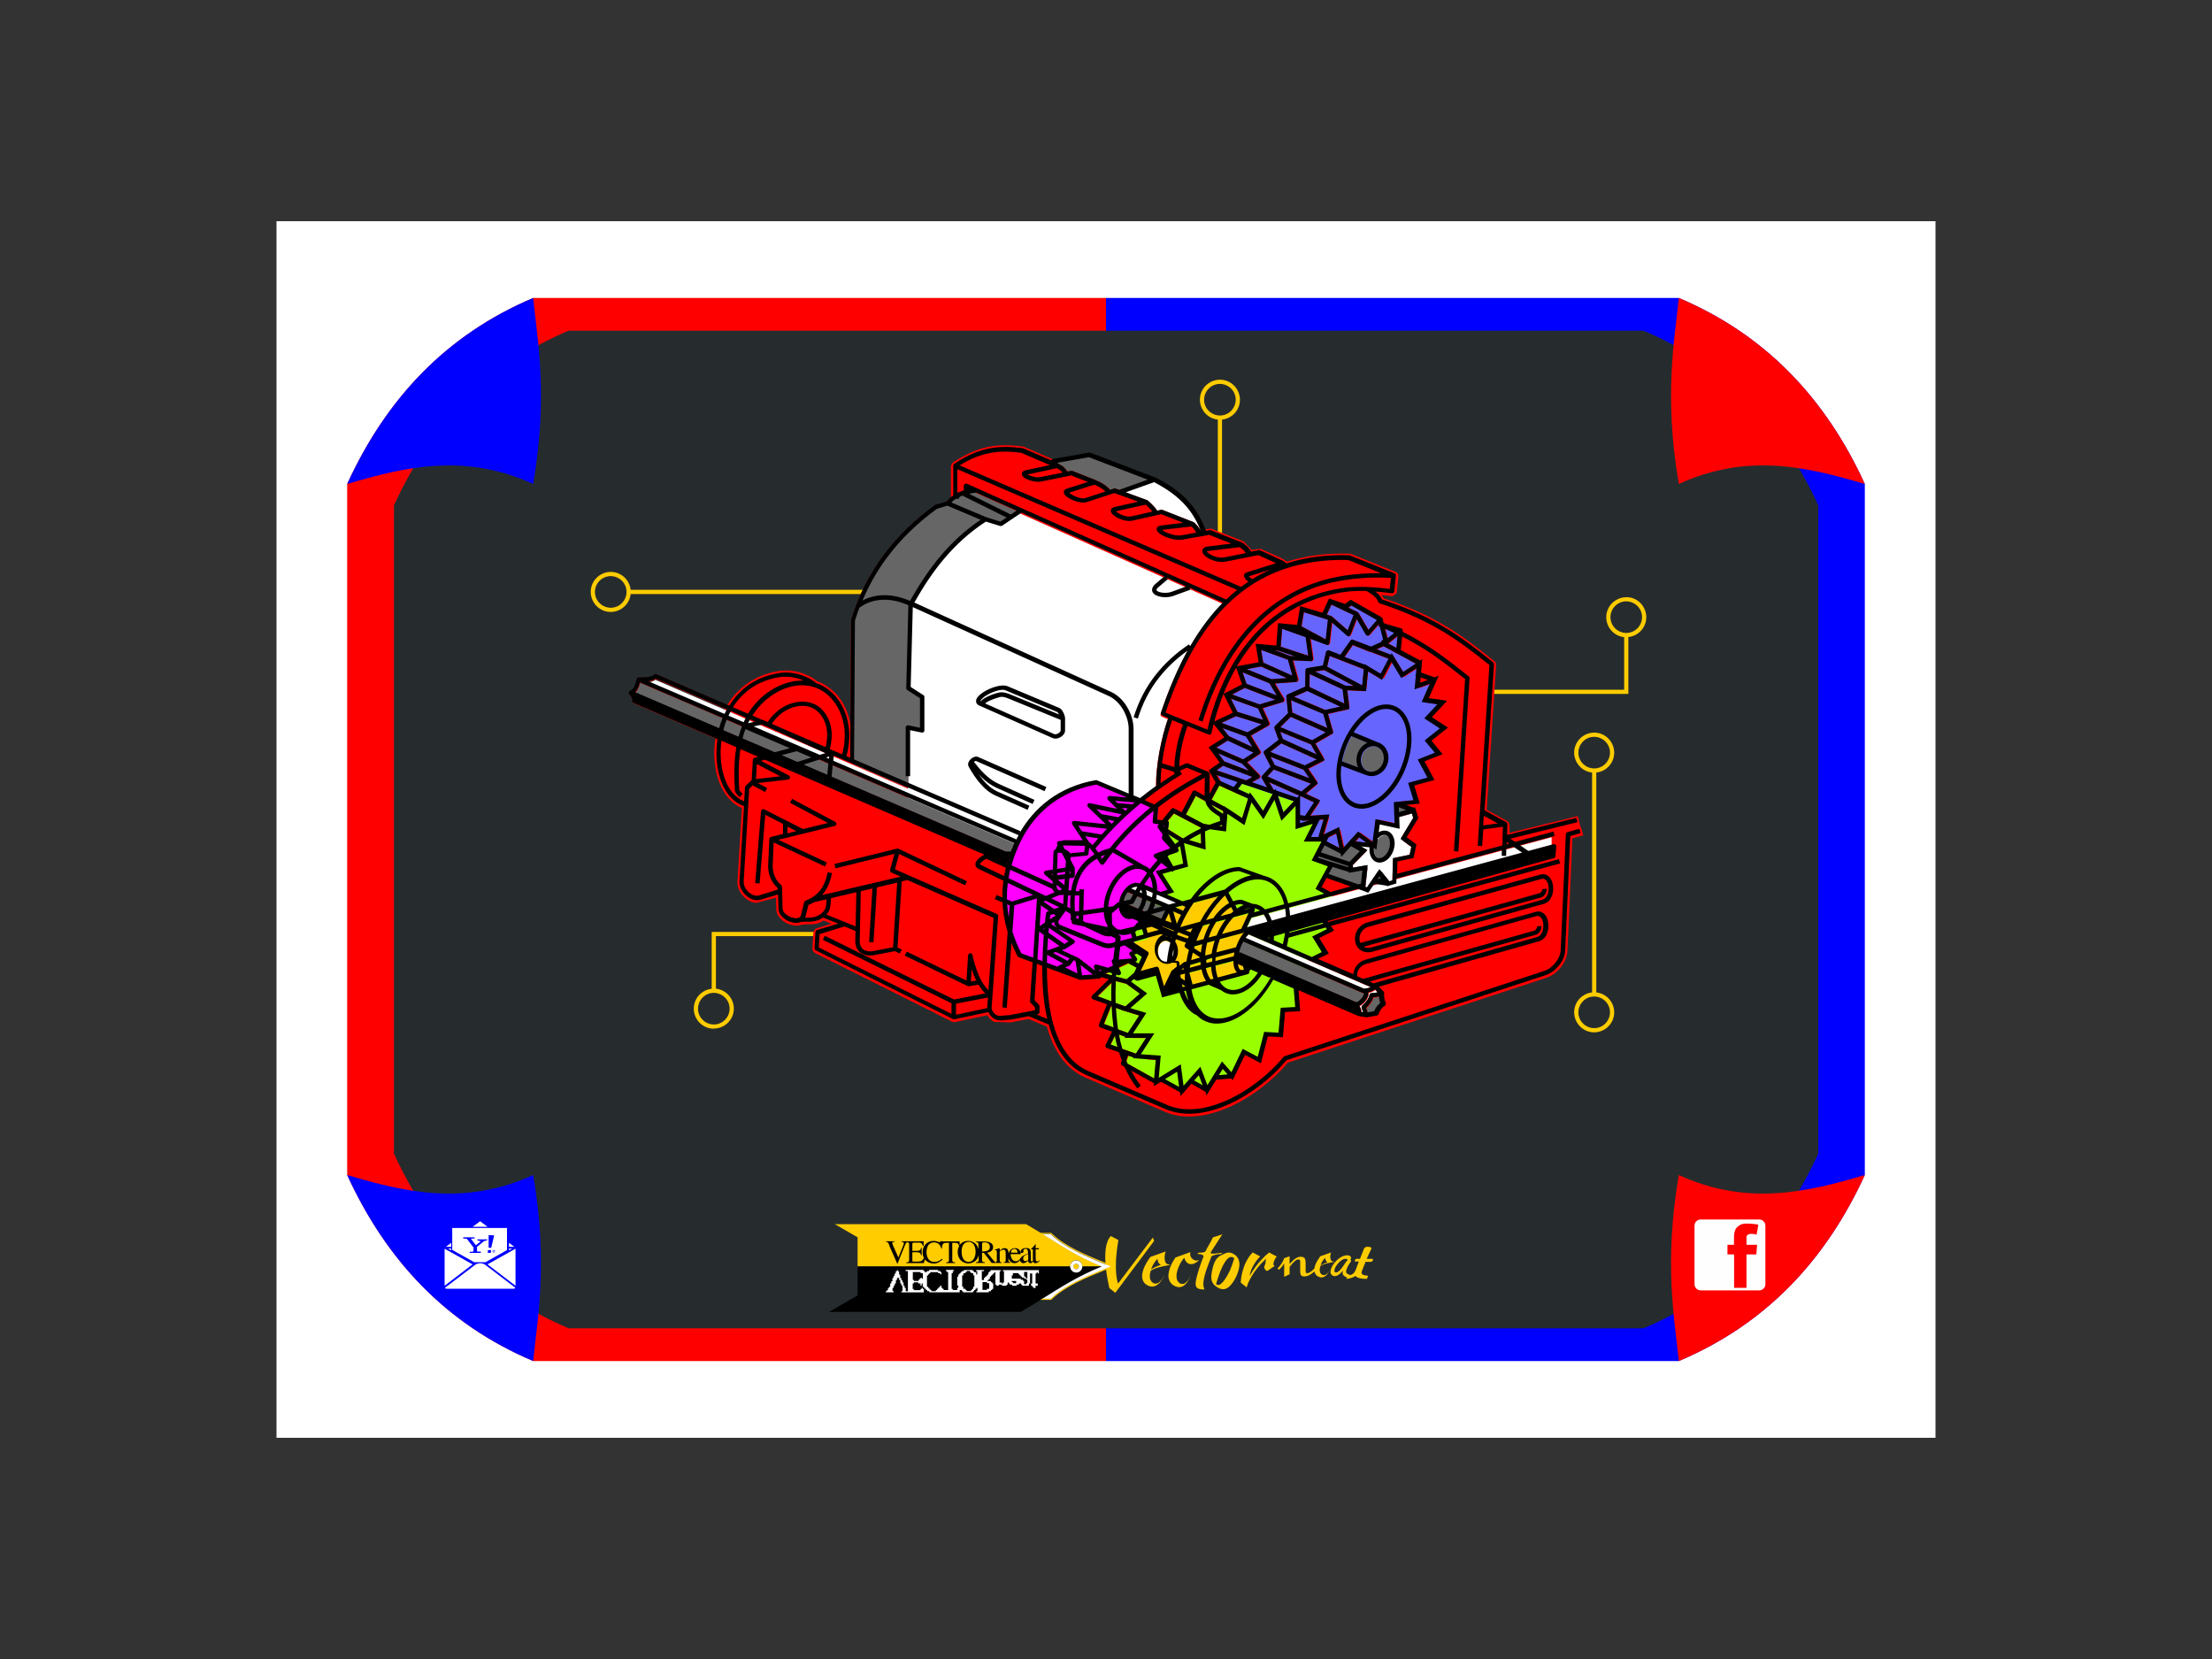 <?xml version="1.0" encoding="UTF-8"?>
<!DOCTYPE svg PUBLIC "-//W3C//DTD SVG 1.1//EN" "http://www.w3.org/Graphics/SVG/1.1/DTD/svg11.dtd">
<!-- Creator: CorelDRAW X6 -->
<svg xmlns="http://www.w3.org/2000/svg" xml:space="preserve" width="200mm" height="150mm" version="1.1" style="shape-rendering:geometricPrecision; text-rendering:geometricPrecision; image-rendering:optimizeQuality; fill-rule:evenodd; clip-rule:evenodd"
viewBox="0 0 20000 15000"
 xmlns:xlink="http://www.w3.org/1999/xlink">
 <rect x="0" y="0" width="20000" height="15000" fill="#333333" stroke="none"/>
 <defs>
  <style type="text/css">
   <![CDATA[
    .fil4 {fill:#FEFEFE}
    .fil13 {fill:black}
    .fil2 {fill:blue}
    .fil3 {fill:#262C2E}
    .fil11 {fill:#666666}
    .fil7 {fill:#99FF00}
    .fil1 {fill:red}
    .fil10 {fill:#FFCC00}
    .fil0 {fill:white}
    .fil12 {fill:black;fill-rule:nonzero}
    .fil6 {fill:#6666FF;fill-rule:nonzero}
    .fil8 {fill:#99FF00;fill-rule:nonzero}
    .fil9 {fill:fuchsia;fill-rule:nonzero}
    .fil5 {fill:#FFCC00;fill-rule:nonzero}
   ]]>
  </style>
 </defs>
 <g id="Layer_x0020_1">
  <a xlink:href="https://www.facebook.com/illustrator4u" target="_self">
   <rect class="fil0" transform="matrix(1.45665E-014 0.55 -1 2.64845E-014 17500 2000)" width="20000" height="15000"/>
  </a>
  <path class="fil1" d="M10000 12306l0 -9612 -5179 0c-788,333 -1330,913 -1682,1682l0 3124 0 3124c353,769 894,1349 1682,1682l5179 0z"/>
  <path class="fil2" d="M10000 2694l5179 0c788,333 1330,913 1682,1682l0 3124 0 3124c-353,769 -894,1349 -1682,1682l-5179 0 0 -9612z"/>
  <path class="fil3" d="M3562 7500l0 -2931c331,-721 839,-1266 1579,-1579l9720 0c740,313 1248,857 1579,1579l0 2931 0 2931c-331,721 -839,1266 -1579,1579l-9720 0c-740,-313 -1248,-857 -1579,-1579l0 -2931z"/>
  <path class="fil1" d="M15179 2694c788,333 1330,913 1682,1682 -529,-157 -1065,-282 -1682,0 -138,-811 -36,-1307 0,-1682z"/>
  <path class="fil2" d="M4821 2694c-788,333 -1330,913 -1682,1682 529,-157 1065,-282 1682,0 138,-811 36,-1307 0,-1682z"/>
  <g id="_602584144">
   <a xlink:href="mailto:illustratorsolo@yahoo.com" target="_self">
    <path class="fil2" d="M4821 12306c-788,-333 -1330,-913 -1682,-1682 529,157 1065,282 1682,0 138,811 36,1307 0,1682z"/>
    <path class="fil0" d="M4020 11625l0 -335 253 142 -253 193zm572 -522l-503 0 0 198 198 111 0 0 0 0 0 0 0 0 1 0 0 0 1 0 0 0 0 0 1 0 0 0 0 0 0 0 0 0 0 0 0 0 0 0 1 0 0 0 0 0 0 0 0 0 0 0 0 0 0 0 0 0 0 0 0 0 0 0 0 0 0 0 0 0 1 0 0 0 0 0 1 0 0 0 1 0 0 0 0 0 0 0 1 0 0 0 0 0 0 0 1 0 0 0 0 0 0 0 1 0 0 0 0 0 1 0 0 0 1 0 0 0 0 0 0 0 1 0 0 0 0 0 1 0 0 0 0 0 0 0 1 0 0 0 0 0 0 0 0 0 0 0 1 0 0 0 1 0 0 0 0 0 0 0 1 0 0 0 0 0 0 0 1 0 0 0 0 0 0 0 1 0 0 0 0 0 0 0 0 0 0 0 0 0 0 0 0 0 0 0 0 0 0 0 1 0 0 0 0 0 0 0 1 0 0 0 0 0 0 0 1 0 0 0 0 0 1 0 0 0 0 0 1 0 0 0 0 0 0 0 1 0 0 0 0 0 0 0 0 0 0 0 2 0 0 0 1 0 0 0 0 0 1 0 0 0 0 0 1 0 0 0 0 0 0 0 1 0 0 0 0 0 0 0 1 0 0 0 0 0 0 0 1 0 0 0 0 0 0 0 1 0 0 0 0 0 0 0 1 0 0 0 0 0 1 0 0 0 0 0 0 0 1 0 0 0 0 0 0 0 1 0 0 0 1 0 0 0 1 0 0 0 0 0 1 0 0 0 0 0 1 0 0 0 0 0 0 0 1 0 0 0 0 0 0 0 1 0 0 0 0 0 0 0 1 0 0 0 0 0 0 0 1 0 0 0 0 0 0 0 1 0 0 0 0 0 1 0 0 0 0 0 1 0 0 0 1 0 0 0 0 0 0 0 1 0 0 0 0 0 1 0 0 0 0 0 0 0 1 0 0 0 0 0 0 0 1 0 0 0 0 0 0 0 0 0 0 0 0 0 0 0 0 0 1 0 0 0 0 0 0 0 1 0 0 0 0 0 1 0 0 0 0 0 0 0 1 0 0 0 0 0 1 0 0 0 0 0 1 0 0 0 0 0 1 0 0 0 0 0 0 0 1 0 0 0 0 0 0 0 1 0 0 0 1 0 0 0 0 0 0 0 0 0 0 0 1 0 0 0 0 0 0 0 1 0 0 0 0 0 0 0 1 0 0 0 0 0 1 0 0 0 0 0 1 0 0 0 0 0 1 0 0 0 0 0 1 0 0 0 0 0 1 0 0 0 0 0 0 0 1 0 0 0 0 0 1 0 0 0 0 0 0 0 0 0 0 0 0 0 0 0 1 0 0 0 0 0 1 0 0 0 0 0 0 0 1 0 0 0 0 0 0 0 1 0 0 0 0 0 0 0 0 0 1 0 1 0 0 0 0 0 1 0 0 0 0 0 0 0 1 0 0 0 0 0 1 0 0 0 0 0 0 0 0 0 1 0 0 0 0 0 0 0 1 0 0 0 0 0 0 0 1 0 0 0 1 0 0 0 0 0 0 0 1 0 0 0 0 0 1 0 0 0 0 0 1 0 0 0 0 0 0 0 1 0 0 0 0 0 0 0 1 0 0 0 0 0 1 0 0 0 0 0 0 0 0 0 2 1 0 0 1 0 0 0 2 1 0 0 0 0 0 0 0 0 198 -111 0 -198zm-127 199c-7,0 -13,6 -13,13 0,7 6,13 13,13 7,0 13,-6 13,-13 0,-7 -6,-13 -13,-13zm-153 -27l62 -52 33 -11 0 -6 -90 0 0 10 31 6 -45 37 -37 -48 -9 -12 34 -1 0 -11 -103 0 0 10 33 4 60 78 0 32c0,4 -7,7 -11,7l-23 0 0 10 100 0 0 -12 -30 0c-2,0 -4,-3 -4,-5l0 -36zm106 -109l0 115 23 2 27 -113 -50 -3zm-6 162l26 0 2 -25 -29 0 0 25zm47 -5l0 -15 7 0c1,0 2,0 3,0 1,0 1,1 2,1 0,1 1,1 1,2 0,1 0,2 -1,3 -1,1 -2,1 -3,1 1,0 1,1 1,1 1,1 1,1 2,2l3 4 -2 0 -2 -3c-1,-1 -1,-2 -1,-2 0,0 -1,-1 -1,-1 0,0 -1,0 -1,0 0,0 -1,0 -1,0l-2 0 0 7 -2 0zm2 -8l4 0c1,0 2,0 2,0 1,0 1,0 1,-1 0,0 0,-1 0,-1 0,-1 0,-1 -1,-2 -1,0 -1,-1 -2,-1l-5 0 0 5zm4 -10c-6,0 -11,5 -11,11 0,6 5,11 11,11 6,0 11,-5 11,-11 0,-6 -5,-11 -11,-11zm185 -32l-48 -36 0 36 48 0zm-242 -181l-67 -50 0 0 -67 50 135 0zm-328 145l-48 36 48 0 0 -36zm0 68l-29 -16 29 0 0 16 0 0zm551 -16l-29 16 0 0 0 -16 29 0zm-223 143l253 -142 0 335 -253 -193zm251 212c-3,5 -8,8 -14,8l-608 0c-6,0 -11,-3 -14,-8l273 -208c12,-9 29,-14 46,-14 17,0 34,5 47,15l271 207z"/>
   </a>
  </g>
  <g id="_602583352">
   <a xlink:href="https://www.facebook.com/illustrator4u" target="_self">
    <path class="fil1" d="M15179 12306c788,-333 1330,-913 1682,-1682 -529,157 -1065,282 -1682,0 -138,811 -36,1307 0,1682z"/>
    <path class="fil4" d="M15321 11082c0,-31 25,-56 56,-56l529 0c31,0 56,25 56,56l0 529c0,31 -25,56 -56,56l-529 0c-31,0 -56,-25 -56,-56l0 -529zm297 173l60 0 0 -27 0 -27 0 -4c0,-26 1,-65 19,-90 20,-26 47,-44 93,-44 76,0 108,11 108,11l-15 89c0,0 -25,-7 -48,-7 -23,0 -44,8 -44,32l0 9 0 31 0 27 96 0 -7 87 -89 0 0 302 -112 0 0 -302 -60 0 0 -87z"/>
   </a>
  </g>
  <a xlink:href="https://www.facebook.com/illustrator4u" target="_self">
   <path class="fil5" d="M5341 5352c0,-100 81,-180 181,-181 94,0 170,71 180,162l5823 0c10,-91 86,-161 180,-162 100,0 180,81 181,181 0,100 -81,180 -181,181 -94,0 -170,-71 -180,-162l-5823 0c-10,91 -86,161 -180,162 -100,0 -180,-81 -181,-181zm6221 0c0,79 64,142 143,143 79,0 142,-64 143,-143 0,-79 -64,-142 -143,-143 -79,0 -142,64 -143,143zm-6040 -143c-79,0 -142,64 -143,143 0,79 64,142 143,143 79,0 142,-64 143,-143 0,-79 -64,-142 -143,-143z"/>
  </a>
  <a xlink:href="https://www.facebook.com/illustrator4u" target="_self">
   <path class="fil5" d="M14704 5399c100,0 180,81 181,181 0,94 -71,170 -162,180l0 495 0 19 -19 0 -2428 0c-10,91 -86,161 -180,162 -100,0 -180,-81 -181,-181 0,-100 81,-180 181,-181 94,0 170,71 180,162l2409 0 0 -475c-91,-10 -161,-86 -162,-180 0,-100 81,-180 181,-181zm-2465 855c0,-79 -64,-142 -143,-143 -79,0 -142,64 -143,143 0,79 64,142 143,143 79,0 142,-64 143,-143zm2608 -674c0,-79 -64,-142 -143,-143 -79,0 -142,64 -143,143 0,79 64,142 143,143 79,0 142,-64 143,-143z"/>
  </a>
  <a xlink:href="https://www.facebook.com/illustrator4u" target="_self">
   <path class="fil5" d="M14414 6624c100,0 180,81 181,181 0,94 -71,170 -162,180l0 1988c91,10 161,86 162,180 0,100 -81,180 -181,181 -100,0 -180,-81 -181,-181 0,-94 71,-170 162,-180l0 -1988c-91,-10 -161,-86 -162,-180 0,-100 81,-180 181,-181zm0 2386c-79,0 -142,64 -143,143 0,79 64,142 143,143 79,0 142,-64 143,-143 0,-79 -64,-142 -143,-143zm143 -2205c0,-79 -64,-142 -143,-143 -79,0 -142,64 -143,143 0,79 64,142 143,143 79,0 142,-64 143,-143z"/>
  </a>
  <a xlink:href="https://www.facebook.com/illustrator4u" target="_self">
   <path class="fil5" d="M6454 9301c-100,0 -180,-81 -181,-181 0,-94 71,-170 162,-180l0 -495 0 -19 19 0 2428 0c10,-91 86,-161 180,-162 100,0 180,81 181,181 0,100 -81,180 -181,181 -94,0 -170,-71 -180,-162l-2409 0 0 475c91,10 161,86 162,180 0,100 -81,180 -181,181zm2465 -855c0,79 64,142 143,143 79,0 142,-64 143,-143 0,-79 -64,-142 -143,-143 -79,0 -142,64 -143,143zm-2608 674c0,79 64,142 143,143 79,0 142,-64 143,-143 0,-79 -64,-142 -143,-143 -79,0 -142,64 -143,143z"/>
  </a>
  <a xlink:href="https://www.facebook.com/illustrator4u" target="_self">
   <path class="fil5" d="M11030 3433c100,0 180,81 181,181 0,94 -71,170 -162,180l0 1988c91,10 161,86 162,180 0,100 -81,180 -181,181 -100,0 -180,-81 -181,-181 0,-94 71,-170 162,-180l0 -1988c-91,-10 -161,-86 -162,-180 0,-100 81,-180 181,-181zm0 2386c-79,0 -142,64 -143,143 0,79 64,142 143,143 79,0 142,-64 143,-143 0,-79 -64,-142 -143,-143zm143 -2205c0,-79 -64,-142 -143,-143 -79,0 -142,64 -143,143 0,79 64,142 143,143 79,0 142,-64 143,-143z"/>
  </a>
  <a xlink:href="https://www.facebook.com/illustrator4u" target="_self">
   <path class="fil1" d="M8621 9239l0 0zm-2906 -2903l0 0zm220 -238l640 276c5,-8 10,-16 15,-23 95,-140 241,-248 445,-283 31,-5 63,-7 95,-5 33,2 66,7 98,16 31,8 61,20 89,34 26,13 50,29 71,47 27,9 52,21 76,36 26,16 50,34 72,55l5 4c78,73 127,178 148,289l6 -933 0 -3 1 -3c66,-217 165,-410 292,-581 127,-172 284,-322 466,-454l3 -2 3 -1 99 -29c9,-10 18,-20 29,-30l10 -9 0 -4 0 -280 0 -5 3 -5 10 -17 2 -4 4 -3c110,-72 207,-116 307,-138 100,-22 202,-22 324,-5l2 0 1 0 5 1 1 0 1 1 267 115 323 -57 5 -1 5 2 587 224 1 0 1 1c136,67 233,142 304,223 68,76 112,157 145,240l49 -7 5 -1 5 2 284 112 4 2 3 3 73 75 73 -10 6 -1 6 3c23,12 53,25 84,38 56,24 115,49 148,75 82,-25 169,-45 260,-57 95,-13 196,-18 303,-15l2 0 2 0 7 1 2 0 2 1 404 163c9,3 15,10 20,17 4,7 6,16 5,25l-14 141 -1 9 -7 5 -23 18 -7 5 -9 -1 -75 -9 -16 -2 6 8c6,8 10,15 14,23 488,161 736,357 988,558l13 11c5,4 9,9 12,15 3,6 4,12 3,19l-85 1309 185 102c26,14 23,56 20,100l0 7 598 -147 20 -5 5 20c29,118 14,41 40,135l5 19 -19 5 -79 22 -45 1018c-2,52 -25,104 -59,147 -35,44 -82,80 -132,96l-2337 767c-70,84 -159,167 -258,241 -94,70 -198,131 -304,174 -97,40 -197,66 -295,71 -89,5 -177,-8 -257,-43l-714 -307c-94,-41 -169,-106 -226,-187 -55,-78 -95,-172 -124,-274l-166 -70 -162 31 -2 0 -2 0 -138 -4 -4 0 -4 -2c-11,-6 -22,-13 -32,-22 -10,-9 -18,-19 -26,-31l-3 -6 -292 62c-4,1 -9,1 -13,1 -4,-1 -9,-2 -13,-4l-1239 -621c-7,-3 -14,-9 -18,-16 -4,-7 -6,-15 -6,-23l8 -147c0,-8 4,-16 9,-23 5,-6 12,-11 20,-14l136 -42 -73 -29c-53,35 -95,34 -136,34 -23,0 -47,0 -71,7 -11,3 -22,5 -34,5 -35,1 -75,-11 -108,-31 -34,-21 -62,-51 -73,-86 -3,-9 -4,-19 -5,-29l-3 -107 -172 46 -3 1 -3 0c-45,-3 -89,-28 -121,-64 -32,-36 -52,-82 -49,-127l40 -666c-91,-38 -159,-119 -201,-224 -42,-104 -58,-231 -44,-360 2,-15 3,-30 6,-45l-738 -319c-8,-4 -13,-12 -12,-21 1,-9 -1,-17 -5,-26 -5,-10 -12,-19 -21,-29 -6,-6 -8,-14 -4,-22 2,-5 6,-9 11,-11 17,-7 28,-19 36,-35 10,-18 16,-42 23,-71 2,-10 11,-16 21,-16 32,1 61,0 86,-4 22,-4 40,-10 51,-20 6,-6 14,-8 22,-4zm619 311l-624 -269c-16,11 -37,19 -62,23l-4 1 669 287c7,-14 14,-28 21,-42zm-37 79l-729 -313c-6,22 -12,41 -21,57 -6,12 -14,22 -23,31l740 318c9,-32 19,-63 32,-94zm2090 2747l0 0zm-1263 -660l0 0zm-322 -325l0 0zm-5 -29l0 0zm300 -2109l0 0zm219 137l0 0zm4 4l0 0zm5095 -1068l0 0zm877 790l0 0zm12 15l0 0zm3 19l0 0zm100 1411l0 0z"/>
  </a>
  <a xlink:href="https://www.facebook.com/illustrator4u" target="_self">
   <path class="fil6" d="M11382 7041c-5,2 -11,3 -16,1m1117 -903l-70 -42 0 0 -43 -25 -6 64 -10 96 -21 18 -87 -5 -63 -3 8 64 11 88 -16 22 -99 22 -78 18 20 69 26 89 -9 23 -83 48 -66 38 33 58 43 75 -8 28 -76 39 -56 28 33 49 46 68 -4 27 -61 51 -36 31 41 19 70 32 8 29 -51 76 -28 42 53 -3 93 -6 21 26 -29 99 -16 55 39 -19 80 -38 28 14 22 99 13 61 46 -51 73 -80 27 -3 72 51 45 32 10 -75 14 -109 24 -17 88 19 63 14 -2 -73 -3 -99 18 -21 92 -9 67 -7 -17 -57 -24 -80 14 -25 89 -24 65 -17 -33 -61 -44 -83 10 -28 80 -32 54 -21 -31 -37 -48 -58 3 -29 72 -57 50 -39 -48 -31 -72 -47 -4 -31 64 -69 38 -41 -39 -6 -77 -11 -16 -28 41 -91 22 -48 -31 11 -76 27 -27 -21 8 -90 -4 -1 5 -15 5 -54 -43 28 -77 51 -28 -6 -48 -79 -30 -49 -30 56 -46 87 -28 8zm-1452 923l793 529 99 -22 26 -87 21 -71 -64 4 -93 6 -3 -6 -1 6 -74 -11 6 -40 61 9 44 -66 38 -57 -49 -22 -70 -32 0 0 -288 -128 44 74 -35 20 -75 -128 0 0c-4,-7 -4,-17 3,-24l76 -83 -60 -117c-5,-9 -3,-20 5,-26l127 -98 -37 -103c-3,-7 -1,-16 5,-22l118 -117 -16 -147c-1,-9 3,-18 12,-22l159 -70 2 -148c0,-10 7,-18 17,-20l141 -23 28 -122 0 0c0,-1 1,-2 1,-3 4,-10 16,-16 26,-12l103 40 90 -128c5,-8 15,-12 25,-8l2 1 160 61 91 -41 11 -21 14 8 -40 -154 -87 100c-7,8 -20,9 -28,2 -2,-2 -4,-4 -5,-6l-82 -141 -55 144c-4,10 -16,16 -26,12 -2,-1 -5,-2 -6,-4l-137 -120 -21 186c-1,11 -11,19 -22,18 -2,0 -4,-1 -6,-2l-146 -54 25 179c1,11 -6,21 -17,23l-1 0 0 0 0 0 -2 0 -163 -7 47 169c3,11 -3,22 -14,25 -1,0 -3,1 -4,1l0 0 -192 14 83 138c6,10 3,22 -7,28 -2,1 -3,2 -5,2l-181 55 60 132c4,10 0,21 -9,26l-158 90 85 140c6,9 3,21 -6,27l0 0 -113 74 112 115c8,8 8,21 0,28 -1,1 -3,3 -5,3l0 0 0 0 0 0 -77 42 -9 25 -295 -100 31 53zm936 532l11 6 134 69 -12 -57 -16 -74 -57 27 -60 29zm836 -1592l-292 -158 -63 28 145 56 -3 9 13 0 48 79 38 61 60 -39 55 -36zm-246 -44l-162 -62c-4,1 -8,0 -11,-1l0 0 -151 -61 -75 108 203 79 -1 4 5 -2 70 42 0 0 52 31 37 -69 36 -67zm-225 94l-213 -83 -96 -37 -23 97 317 170 7 -66 8 -81zm-87 153l-271 -145 -83 13 274 127 80 4zm-104 29l-298 -139 -2 117 315 150 -6 -52 -9 -77zm-21 155l-299 -142 -119 53 283 120 93 -21 42 -10zm-154 66l-292 -124 12 112 317 140 -14 -48 -23 -80zm23 167l-318 -140 -94 93 289 119 75 -43 49 -28zm-136 109l-278 -114 24 66 305 139 -12 -22 -39 -69zm53 136l-320 -145 -100 77 313 122 68 -35 39 -20zm-119 93l-299 -117 39 76 314 119 -10 -15 -43 -63zm67 126l-336 -128 -58 63 308 137 51 -43 35 -29zm-854 -121l268 91 57 -31 -265 -101 -59 42zm69 -81l226 86 -63 -65 -216 -94 53 73zm-70 -124l243 106 94 -61 -234 -109 -103 65zm114 -104l213 99 -58 -95 -214 -78 59 74zm-67 -119l234 85 129 -73 -232 -73 -131 61zm143 -100l233 73 -47 -104 -245 -88 59 118zm-49 -157l250 90 141 -43 -275 -106 -116 60zm131 -97l274 106 -66 -110 -244 -100 36 104zm2 -132l224 91 140 -10 -234 -105 -129 24zm150 -59l264 118 -40 -144 -243 -89 19 115zm105 -113l140 52 42 2 -155 -51 -28 -2zm54 -32l249 82 -23 -168 -214 -76 -13 161zm155 -153l11 4 -7 -4 -5 0zm33 -30l219 118 20 -178 -218 -68 -21 128zm229 -106l38 12 0 0c3,1 5,2 7,4l144 126 53 -138 -201 -95 -42 91zm195 -63l82 39 0 0 0 0c4,2 7,4 9,8l90 154 78 -89 -232 -132 -26 20zm430 219l-97 -28 23 88 74 -60zm-68 106l74 40 11 -109 -85 69zm-298 1790l101 10 -10 -7 -57 -41 -34 37z"/>
  </a>
  <a xlink:href="https://www.facebook.com/illustrator4u" target="_self">
   <path class="fil7" d="M10673 9663l-21 -10 -185 113 18 -196 -13 -15 -172 -12 108 -168 -11 -21 -169 0 114 -174 -8 -21 -131 -40 156 -137 -147 -107 89 -116 -98 -72 51 -263 148 -175 -58 -102 261 -87 -106 -166 223 -62 10 -16 -37 -207 180 54 18 -14 -6 -170 12 2c55,8 110,15 165,23l16 -13 12 -152 142 94 21 -8 32 -105 27 -91 98 139 23 -1 93 -163 58 173 23 5 119 -124 0 203 18 13 146 -45 -74 148 12 20 138 0 -84 161 8 20 131 48 -106 193 6 19 133 73 -6 9c-35,53 -71,106 -106,159l0 16 38 57 34 51 -119 60 -6 20 79 127 -147 74 -8 16 30 146 -126 18 -12 15 19 233 -119 6 -14 13 -19 213 -120 -6 -15 11 -56 218 -125 -66 -19 6 -98 203 -73 -85 -22 2 -127 205 -57 -149 -23 -4 -142 159 -23 -179zm224 173l-112 -63 61 -69 51 132zm-265 -2136l-93 -181 135 84 38 213 -104 29 -67 -113 91 -32zm491 2023l-117 10 52 -85 65 75zm-446 124l-160 -87 138 -85 22 172z"/>
  </a>
  <a xlink:href="https://www.facebook.com/illustrator4u" target="_self">
   <path class="fil8" d="M10191 8856l62 -53 48 -41 -96 -51 -209 96 195 50zm666 -1373l-242 -127 -95 116 172 107 97 29 73 22 -2 -65 -3 -82zm844 -237l-145 -49 27 80 23 68 47 -49 48 -51zm-192 -65l-278 -94 -36 48 103 47 29 16 57 80 38 54 38 -66 49 -86zm-223 40l-261 -118 -70 128c98,54 185,107 277,168 18,-59 36,-118 54,-177zm-224 114l-251 -137 -89 169 160 84c56,8 113,16 169,23l5 -65 6 -74zm-623 2418l7 -79 8 -90 -76 -5 -175 -33 -22 64 259 144zm-165 -225l51 -80 40 -62 -60 0c-119,0 -104,-1 -213,-42l-49 103 231 81zm-73 -187l55 -83 49 -74 -26 -8 -25 -8c-78,-24 -129,-42 -206,-70l-65 163 219 81zm-23 -239l71 -62 61 -53 -53 -39 -70 -51 -115 -30 -146 143 252 92z"/>
  </a>
  <a xlink:href="https://www.facebook.com/illustrator4u" target="_self">
   <path class="fil9" d="M9219 8638c-108,-211 -161,-399 -153,-578 9,-179 61,-339 131,-479 64,-128 160,-252 291,-349 113,-83 254,-147 422,-176 4,-1 8,0 11,1l0 0 398 167 2 1 140 64c8,4 12,12 12,20l0 0 -9 103 87 9c11,1 19,11 18,22l0 1 0 0 -20 130 84 94c7,8 7,21 -2,28 -2,2 -4,3 -7,4l0 0 -131 46 136 106 -137 40 94 164 -90 30 -195 -84 -119 37 -55 129 16 75 95 41 87 37 -85 101 25 167 -42 25 39 60 -162 34 -24 69 -91 -18 -31 62 -186 18c-57,-19 -545,-203 -551,-203z"/>
  </a>
  <a xlink:href="https://www.facebook.com/illustrator4u" target="_self">
   <path class="fil5" d="M10644 8437l-2 0m0 0l-1 0 -1 0 0 0 -2 0 -1 0c-1,0 -2,0 -3,0l0 0 -1 0 0 0 -2 -1 -1 0 -1 0 -1 0 -2 -1 0 0c-1,-1 -2,-1 -2,-2 -1,-1 -2,-2 -3,-3l0 0c-1,-1 -1,-2 -2,-3l0 0 0 0c0,-1 -1,-2 -1,-3m-138 -68l59 -121 -162 43 103 78zm354 29l-66 142 456 -123 66 -142 -456 123zm-114 537l-117 -75 -59 122 176 -47zm196 -241c-3,4 -7,6 -11,7l-93 27 -75 22 6 22 480 -125 -36 -34 -271 81zm-316 -463l51 175 163 -45 0 0 0 0 345 -93 -87 -164 -472 126zm179 347l120 79 302 -79 60 -138 -481 139zm-25 232l30 107 468 -125 -33 -103 -464 121z"/>
  </a>
  <a xlink:href="https://www.facebook.com/illustrator4u" target="_self">
   <polygon class="fil10" points="10632,8430 10803,8383 10720,8561 10878,8665 10702,8716 10755,8907 10592,8803 10510,8972 10452,8774 10282,8821 10365,8644 10207,8540 10382,8488 10329,8297 10493,8401 10575,8232 "/>
  </a>
  <a xlink:href="https://www.facebook.com/illustrator4u" target="_self">
   <path class="fil0" d="M12431 7649l-189 -30 99 57 22 13 -18 19 -114 116 3 24 106 -19 24 22 -19 170 5 2 -1033 278 -41 87 2753 -746 0 -72 -1439 388 5 -182 16 -19 135 -28 15 -71 -82 -61 -5 -27 105 -174 -12 -41 -130 36 -3 1 -2 0 2 53 1 26 -25 -5 -63 -14 -80 -17 -10 7 -13 100 -10 75 -4 33zm-3256 -20c6,-12 11,-24 17,-36l5 -10 2 -4 0 0 0 0 0 0 0 0 0 0 0 0 0 0 0 0 0 0 0 0 0 0 0 0 0 0 0 0 0 0 0 0c3,-6 6,-11 9,-17l0 0c63,-118 155,-232 277,-322 113,-83 254,-147 422,-176 4,-1 8,0 11,1l0 0 387 163c48,-39 97,-76 146,-111 -1,-97 11,-204 29,-306 21,-116 50,-226 80,-308l-55 -23c-10,-4 -15,-16 -11,-26l0 0c134,-401 311,-745 559,-995l-1842 -822 -165 111c-46,-14 -93,-28 -139,-43 -307,196 -508,467 -673,763l-20 764 125 80 0 302 -129 -27 0 440 0 104 -2284 -984c-16,11 -37,19 -62,23l-4 1 2350 1009 0 44 960 412zm1263 -3289c267,132 380,294 444,467l-21 4c-4,-12 -10,-23 -18,-35 -11,-17 -26,-33 -44,-50 -2,-2 -4,-3 -7,-4l-280 -110 0 0c-4,-1 -8,-2 -12,-1l-36 8c-7,-12 -17,-24 -28,-37 -16,-17 -34,-35 -55,-54 -2,-2 -4,-3 -7,-4l-223 -81 286 -102zm1936 4637c1,6 1,13 0,21l0 2c-2,9 -5,18 -10,28 -5,9 -11,19 -19,28 -15,18 -33,34 -52,42 12,18 20,36 18,55l17 3 -13 -40 0 0c-2,-7 0,-16 6,-21 19,-17 34,-34 45,-50 10,-16 17,-31 19,-46 1,-10 10,-17 20,-17 16,0 31,-1 45,-4 3,-1 5,-1 8,-2l-24 -25c-9,8 -20,14 -33,19 -8,3 -17,6 -27,9zm-2159 -946l352 151 88 -18 -380 -152 -60 19zm1026 450l1095 461c19,-2 36,-5 50,-11 3,-1 7,-3 10,-4l-1123 -485 -31 40zm1125 -463l92 -136 32 -1 69 86 -194 52zm-1776 517c-13,-16 -30,-26 -49,-26 -19,0 -36,10 -49,26 -14,17 -22,42 -22,69 0,27 9,51 22,69 13,16 30,26 49,26 19,0 36,-10 49,-26 14,-17 22,-42 22,-69 0,-27 -9,-51 -22,-69z"/>
  </a>
  <a xlink:href="https://www.facebook.com/illustrator4u" target="_self">
   <path class="fil11" d="M12780 7330l-136 -59 -6 120 127 -35 15 -25zm-5066 -1720l-8 1296 508 219 0 -104 0 -440 129 27 0 -302 -125 -80 20 -764c165,-296 365,-567 673,-763 46,14 93,28 139,43l165 -111 -392 -175 -32 -14c-12,2 -24,4 -35,6l0 5 -20 0c-30,8 -56,18 -79,30l0 12 -20 0c-27,17 -49,38 -68,61 -35,10 -70,21 -105,31 -361,262 -619,596 -750,1025zm2437 -1168l286 -102 -587 -224 -329 58 47 20 1 0c18,8 36,18 51,32 9,8 17,17 24,27l21 10 22 -5c4,-1 8,0 12,1l208 82c2,1 3,1 4,2 24,11 48,22 69,36l0 0 0 0c22,14 42,31 58,51l36 -12c5,-2 9,-1 14,0l62 23zm2322 4570c-5,1 -10,3 -16,4 -11,2 -24,4 -37,4 -4,15 -12,31 -22,46 -11,17 -25,33 -43,50l13 42 25 -5c10,-2 21,-4 35,-6 6,-17 15,-32 25,-45 9,-11 19,-21 30,-30 -5,-13 -8,-26 -10,-39 -1,-7 -2,-14 -2,-21zm-6705 -2780c-6,12 -14,22 -23,31l3390 1456c12,-32 26,-61 40,-91l-3386 -1454c-6,22 -12,41 -21,57zm4370 1919l332 143 28 13 61 -84 -382 -164 -40 92zm1051 456l1073 456c12,5 34,-13 52,-34 6,-7 11,-14 14,-21 3,-6 6,-12 7,-17l0 -1c1,-3 1,-5 0,-5l0 0 -1112 -481 -33 104zm1032 -1949c-32,57 -59,121 -75,189 -3,13 -6,26 -9,39l145 54c-9,-20 -14,-43 -14,-67 0,-3 0,-7 0,-11 3,-42 21,-81 48,-109 15,-15 32,-27 50,-35l-146 -61zm200 90c-29,0 -55,13 -76,34 -21,21 -35,51 -37,84l0 0c0,2 0,5 0,9 0,29 10,55 26,74 9,10 19,18 32,24l12 5c6,2 13,3 19,3 2,0 4,0 6,0 29,0 55,-13 76,-34 21,-21 35,-51 37,-83l0 0c0,-2 0,-5 0,-9 0,-29 -10,-55 -26,-74 -16,-18 -38,-30 -63,-32 -2,0 -4,0 -6,0zm98 804c-19,0 -39,11 -56,30 -18,20 -32,48 -37,78 -2,9 -2,18 -2,26 0,21 5,39 13,53 7,12 18,20 30,22l0 0c2,0 5,1 8,1 19,0 39,-11 56,-30 18,-20 32,-48 37,-78 2,-9 2,-18 2,-26 0,-21 -5,-39 -13,-53 -7,-12 -18,-20 -30,-22l0 0c-2,0 -5,-1 -8,-1zm117 -82l-172 -58 -4 27 8 -6 80 17 63 14 25 5zm-372 162l-49 -5 -73 80 -181 -94 -70 157 147 53 -57 103 388 123 53 -79 134 20 2 -29 -67 -82 -32 1 -98 144 -15 -6 19 -170 -24 -22 -106 19 -3 -24 114 -116 18 -19 -22 -13 -77 -45z"/>
  </a>
  <a xlink:href="https://www.facebook.com/illustrator4u" target="_self">
   <path class="fil12" d="M8627 4195c5,-3 12,-4 19,-1m3208 1786l-1 0m-471 1061c-5,3 -11,3 -16,1m-581 119l0 0m-910 1842c5,-5 13,-7 20,-4m-195 -1122c-8,1 -16,-3 -20,-11m911 -2511c10,-3 21,2 25,12m-3670 2470l0 -1m339 311c4,-1 7,-1 11,0m1631 962l0 0m675 -517l150 70 0 0c1,1 3,1 4,2l0 0 144 112 -9 -30c-3,-11 3,-22 14,-25 4,-1 8,-1 11,0l103 29 42 -19 1 -10 -9 -21c-4,-10 0,-22 10,-27 1,-1 2,-1 3,-1 4,-36 8,-72 13,-109l-25 7c-18,5 -38,4 -56,1 -17,-3 -34,-10 -50,-16l-380 -154 -1 -1 0 0c-2,-1 -4,-2 -6,-3l148 101c9,6 12,19 5,28 -2,2 -3,4 -6,5l0 0 -74 48 0 0c-1,1 -3,2 -4,2l0 0 -29 10zm2665 548c-1,-3 -2,-7 -4,-10 2,4 3,7 4,10l0 0zm-4 -11c-4,-8 -11,-17 -18,-25 8,9 14,17 18,25zm-3140 -1370l-36 -15 0 0 34 15 6 -15 0 0c-2,6 -4,11 -6,17l0 -1zm-130 -56l-1477 -635 0 0 1477 635 0 0zm-1515 -651l-268 -115 0 0 268 115 0 0zm-325 -140l-101 -43 0 0 101 43 0 0zm-208 -90l-238 -102 0 0 238 102 0 0zm-275 -118l-137 -59 0 0 137 59 0 0zm-175 -75l-743 -319 743 319 0 0zm2622 1149c2,-6 4,-12 6,-18 -2,6 -4,12 -6,18l0 0zm1156 640l-9 10 11 39 65 -18 -13 -47 -48 11c-2,1 -4,3 -6,4zm-37 60l-10 -37c-23,8 -46,13 -68,13 -12,0 -24,-1 -35,-4l-1 0 -10 2 9 5c8,3 13,12 12,22l-4 29 108 -29zm17 -100l41 -48 -55 -24c-9,2 -18,4 -27,4 -6,0 -12,-1 -18,-2l-1 0c-24,-5 -44,-21 -57,-43 -10,-17 -17,-38 -19,-61l-64 54 2 97c13,21 31,37 51,47l23 5 124 -29zm739 -1303l-54 -94 -9 -16 15 -11 84 -59 -88 -121 -13 -17 18 -11 125 -79 -93 -116 -4 -5c-7,27 -13,54 -19,81 -2,11 -13,18 -24,15 -1,0 -2,-1 -3,-1l0 0 -190 -77c-25,70 -45,142 -58,214 -9,51 -15,102 -17,152l60 -27c5,-3 11,-3 17,-1l187 77 0 0c4,2 8,5 10,9 2,3 2,6 2,9l0 0 -3 182 58 -106zm-13 -552l5 -2 163 -77 -76 -152 -9 -18 18 -9 150 -77 -48 -138 -5 -14c-85,148 -151,313 -198,488zm204 -498l14 -3 183 -34 -23 -141 -4 -26 26 2 161 14 14 -183 2 -20 20 2 152 14 24 -147 4 -23 22 7 0 0 0 0 1 0 179 53 51 -112 8 -17 17 6 128 44 39 -31 11 -8 12 7 266 151 0 0c5,3 8,7 10,12l11 41c6,3 13,5 19,8l138 40c10,2 16,12 15,22l-1 9c245,123 413,257 582,391l15 12c5,4 8,11 8,17l0 0 -101 1567 -40 -3 101 -1557 -7 -5c-164,-130 -328,-260 -562,-379l-13 122 176 95 19 -12 -4 41 -7 80 121 43 38 -14 -19 43 -71 159 128 18 38 6 -26 28 -112 120 123 80 23 15 -22 17 -127 101 83 101 18 21 -26 10 -138 55 78 146 12 22 -24 7 -159 43 43 141 7 23 -24 2 -98 10 66 25 13 -4 6 19 21 69 3 9 -5 8 -100 166 78 58 10 8 -3 13 -21 96 -3 13 -13 3 -132 28 -3 112 952 -257 4 -169 -177 24 -10 151 -40 -3 106 -1635 -7 -5c-248,-197 -495,-393 -986,-552l0 0c-6,-2 -11,-7 -13,-14 -4,-15 -16,-31 -33,-47l0 0c-18,-17 -43,-34 -73,-51l-9 0c-75,-2 -145,2 -209,12 -313,50 -562,193 -753,398 -76,81 -142,172 -200,270zm1266 -419l-232 -132 -26 20 82 39 0 0c4,2 7,4 9,8l90 154 78 -89zm-411 -140l-42 91 38 12 0 0c3,1 5,2 7,4l144 126 53 -138 -201 -95zm-250 69l-21 128 219 118 20 -178 -218 -68zm-49 159l-5 0 11 4 -7 -4zm-147 -8l-13 161 249 82 -23 -168 -214 -76zm-38 195l-28 -2 140 52 42 2 -155 -51zm-152 -5l19 115 264 118 -40 -144 -243 -89zm-1 150l-129 24 224 91 140 -10 -234 -105zm-167 52l36 104 274 106 -66 -110 -244 -100zm21 141l-116 60 250 90 142 -43 -275 -106zm-126 99l59 118 233 73 -47 -104 -245 -88zm46 157l-131 61 234 85 129 -73 -232 -73zm-123 107l59 74 213 99 -58 -95 -214 -78zm48 113l-103 65 243 106 94 -61 -234 -109zm-85 116l53 73 226 86 -63 -65 -216 -94zm43 112l-59 42 268 91 57 -31 -265 -101zm-59 84l30 52 126 57 34 -45 -190 -64zm1482 -870l-112 -67 -16 160 -2 19 -19 -1 -151 -8 18 152 2 18 -18 4 -177 40 45 159 4 15 -14 8 -149 86 75 133 10 18 -19 10 -132 67 80 117 10 15 -14 12 -97 82 111 51 21 10 -13 20 -79 119 146 -10 29 -2 -8 28 -46 154 119 -57 23 -11 5 25 35 160 119 -131 12 -13 15 10 116 83 24 -184 3 -22 21 5 151 33 -6 -172 -1 -19 19 -2 159 -16 -42 -137 -6 -20 20 -5 154 -42 -77 -144 -11 -20 21 -8 134 -53 -79 -95 -13 -16 16 -13 121 -96 -120 -78 -20 -13 16 -18 102 -109 -116 -17 -26 -4 11 -24 62 -140 -107 39 -30 11 3 -31 8 -90 -4 -1 5 -15 5 -54 -120 78 -17 11 -11 -18 -78 -128 -76 143 -10 19 -18 -11zm-119 -118l121 72 72 -136 -162 -62c-4,1 -8,0 -11,-1l0 0 -151 -61 -75 108 179 69 1 -5 27 16zm213 -99l8 -15 18 30 86 140 114 -75 -292 -158 -63 28 128 49zm270 205l-4 48 69 -25 -65 -23zm-197 1174l1 43 65 -18 -66 -25zm3 85l3 83 1 26 -25 -5 -155 -34 -9 71c2,-1 4,-3 7,-4l0 0c14,-7 30,-11 45,-11 5,0 10,0 15,1l0 0c24,4 44,19 57,40 12,20 20,45 20,74 0,11 -1,22 -3,33 -7,38 -24,73 -47,98 -24,27 -55,43 -86,43 -4,0 -9,0 -13,-1l-2 0c-24,-4 -44,-19 -57,-40 -12,-20 -20,-45 -20,-74 0,-7 0,-15 1,-23l-78 -8 35 20 22 13 -18 19 -114 116 3 24 106 -19 27 -5 -3 27 -19 170 15 6 98 -144 15 -22 17 21 72 89 28 -9 5 -184 0 -16 16 -3 135 -28 15 -71 -82 -61 -15 -11 9 -16 105 -174 -12 -41 -114 32zm-193 192l-9 73 -4 33 -22 -16c-1,6 -1,12 -1,18 0,21 5,39 13,53 7,12 18,20 30,22l1 0c2,0 4,0 6,0 19,0 39,-11 56,-30 18,-20 32,-48 37,-78 2,-9 2,-18 2,-26 0,-21 -5,-39 -13,-53 -7,-12 -18,-20 -30,-22l0 0 0 0c-2,0 -5,-1 -8,-1 -9,0 -18,2 -27,7l0 0 0 0c-10,5 -20,13 -28,22l-3 -3zm-103 43l-67 -48 -34 37 101 10zm-139 31l-62 68 -26 29 -6 -29 -146 -75 -33 64 259 85 93 -96 -80 -46zm-106 17l-29 -132 -68 33 1 0 -15 29 -5 10 116 60zm-186 76l-7 13 274 85 -1 -11 -266 -87zm124 96l-35 63 268 94 24 -7 13 -119 -100 18 -21 4 -1 -8 -148 -46zm-54 99l-45 83 80 44 184 -50 -219 -77zm-21 142l-61 -33 -18 -10 10 -18 102 -186 -125 -45 -22 -8 11 -20 78 -151 -19 0 -22 0 -86 0 -33 0 15 -29 66 -131 -129 40 -26 8 0 -27 0 -183 -105 110 -23 24 -11 -32 -52 -157 -84 148 -16 27 -18 -26 -90 -127 -55 181 -8 26 -22 -15 -132 -88 -11 139 -2 21 -21 -3 -124 -17c-15,6 -30,13 -45,19l5 137 1 28 -27 -8 -169 -51 34 195 3 18 -18 5 -112 31 -8 11 -8 -6 -86 24 92 144 14 22 -25 8 -40 13 141 61 74 -20c24,-33 49,-64 75,-92 113,-122 243,-197 364,-197 3,0 6,1 8,2l216 77c4,1 8,2 12,3 71,19 128,68 166,139 17,32 30,67 40,107l323 -87zm-1475 -16l58 -19 -93 -145 -15 -23 26 -7 83 -23 -58 -45c-27,29 -52,59 -77,91 1,2 2,4 4,6 24,39 37,91 37,149l0 3 34 15zm112 -232l88 -24 -28 -158c-7,5 -15,11 -22,17l6 8c6,9 4,22 -5,28 -2,1 -3,2 -5,3l0 0 -72 25 -5 4c-3,3 -6,6 -10,9l52 89zm79 -255l10 3c49,-32 101,-62 156,-88l0 -11 -242 -127 -56 68c8,3 13,12 12,21l0 1 0 0 -8 54 128 80zm61 18l110 33 -3 -92c-37,18 -73,38 -107,59zm131 -146l56 8c30,-12 62,-23 95,-34l-4 -38 -52 -35 -1 -1c-23,-15 -44,-37 -59,-61 -9,-14 -15,-30 -19,-46l-86 -47 -89 169 160 84zm141 19l28 4 1 -13c-10,3 -19,6 -29,9zm37 -110l2 -25 -107 -58c12,17 27,31 42,42l1 1 60 40 0 0c0,0 1,1 1,1zm5 -69l0 -3 29 19 138 92 54 -177 -261 -118 -70 128 110 60zm232 -109l5 -17 24 34 95 134 87 -152 -213 -72 0 0 -4 -1 -61 -20 -36 48 103 47zm231 -37l6 -11 5 15 191 65 18 -19 -273 -122 40 68 13 4zm27 52l50 149 95 -100 -145 -49zm213 -38l86 -72 -336 -128 -58 63 308 137zm72 -120l-53 -78 -299 -117 39 76 314 119zm-41 -117l107 -54 -320 -145 -100 77 313 122zm106 -99l-51 -91 -278 -114 24 66 305 139zm-39 -129l123 -71 -318 -140 -94 93 289 119zm136 -109l-37 -128 -292 -124 12 112 317 140zm-18 -164l135 -30 -299 -142 -119 53 283 120zm172 -58l-16 -128 -298 -139 -2 117 315 150zm8 -162l80 4 -271 -145 -83 13 274 127zm153 -2l15 -147 -213 -83 0 0 -96 -37 -23 97 317 170zm-396 1372l47 -161 -34 2 -7 14 -72 144 66 0zm-85 -152l-25 2 -41 3 5 -7 -19 -3 0 31 80 -25zm-36 -40l82 -123 -119 -55 -4 -2 -3 -1 0 39 0 135 44 6zm-1547 1476l-26 22 126 92 20 15 -19 17 -133 116 119 36 26 8 -15 22 -106 162 156 0 37 0 -20 31 -102 158 159 11 21 1 -2 21 -16 180 7 -4 0 0 166 -102 26 -16 4 31 21 163 40 -45 10 -12 80 -90 22 -25 12 31 52 136 8 -13 40 -65c0,-1 1,-2 1,-2l69 -112 14 -23 18 21 67 77 93 -193 9 -19 18 10 118 62 54 -209 4 -16 16 1 114 6 18 -208 2 -17 18 -1 113 -6 -14 -167 -185 -80c-63,111 -141,207 -225,276 -92,76 -191,121 -284,121 -26,0 -50,-3 -73,-10 -42,-12 -79,-34 -110,-66 -53,-22 -104,-77 -141,-164l0 -1c-5,-12 -10,-25 -15,-38l-157 42 0 0 0 0 0 0 0 0 0 0 0 0 0 0 0 0 0 0 0 0 0 0 0 0 0 0 0 0 0 0 0 0 0 0 0 0 0 0 0 0 0 0 0 0 0 0 0 0 0 0 0 0 0 0 0 0 0 0 0 0 0 0 0 0 0 0 0 0 0 0 0 0 0 0 0 0 0 0 0 0 0 0 0 0 0 0 0 0 0 0 0 0 0 0 0 0 0 0 0 0 0 0 0 0 0 0 0 0 0 0 0 0 0 0 0 0 0 0 0 0 0 0 0 0 0 0 0 0 0 0 0 0 0 0 0 0 0 0 0 0 0 0 0 0 0 0 0 0 0 0 0 0 0 0 0 0 0 0 0 0 0 0 0 0 0 0 0 0 0 0 0 0 0 0 0 0 0 0 0 0 0 0 0 0 0 0 0 0 0 0 0 0 0 0 0 0 0 0 0 0 0 0 0 0 0 0 0 0 0 0 0 0 0 0 0 0 0 0 0 0 0 0 0 0 0 0 0 0 0 0 0 0 0 0 0 0 0 0 0 0 0 0 0 0 0 0 0 0 0 0 0 0 0 0 0 0 0 0 0 0 0 0 0 0 0 0 0 0 0 0 0 0 0 0 0 0 0 0 0 0 0 0 0 0 0 0 0 0 0 0 0 0 0 0 0 0 0 0 0 0 0 0 0 0 0 0 0 0 0 0 0 0 0 0 0 0 0 0 0 0 0 0 0 0 0 0 0 0 0 0 0 0 0 0 0 0 0 0 0 0 0 0 0 0 0 0 0 0 0 0 0 0 0 0 0 0 0 0 0 0 0 0 0 0 0 0 0 0 0 0 0 0 0 0 0 0 0 0 0 0 0 0 0 0 0 -1 0 0 0 0 0 0 0 0 0 0 0 0 0 0 0 0 0 0 0 0 0 0 0 0 0 0 0 0 0 0 0 0 0 0 0 0 0 0 0 0 0 0 0 0 0 0 0 0 0 0 0 0 0 0 0 0 0 0 0 0 0 0 0 0 0 0 0 0 0 0 0 0 0 0 0 0 0 0 0 0 0 0 0 0 0 0 0 0c0,0 0,-1 0,-1l-56 -194 -163 45c-5,1 -10,1 -14,-2zm1489 103l13 166 2 21 -21 1 -116 6 -18 209 -2 19 -19 -1 -117 -6 -56 218 -6 25 -22 -12 -122 -64 -98 201 -13 27 -13 -15 -137 12 -65 105 -21 34 -12 -31 -126 -72 -69 78 -29 33 -4 -34 -173 -95 -31 19 -34 21 2 -27 -206 -114c25,49 54,94 87,136l-32 25c-46,-58 -84,-124 -116,-195l-22 -12c-9,-5 -12,-15 -9,-24l0 -1 7 -21c-9,-24 -18,-49 -25,-74l-110 -38c-10,-4 -16,-15 -12,-26l1 -2 0 0 57 -120 -106 -39c-10,-4 -16,-15 -12,-26l1 -2 72 -180 -127 -46c-10,-4 -16,-15 -12,-26 1,-3 3,-6 5,-8l151 -148 -70 -18c-1,2 -2,3 -3,5 -4,5 -9,7 -15,8l-167 12c-3,0 -6,0 -8,-1l0 0 -297 -110c0,106 5,214 19,318 37,276 136,522 355,617l714 307c152,65 332,43 505,-28 212,-87 414,-246 545,-406 2,-3 6,-6 10,-7l2348 -771c39,-13 76,-41 103,-76 27,-34 45,-74 46,-113l47 -1047c0,-9 6,-17 15,-19l107 -30 11 39 -93 26 -46 1033c-2,48 -23,96 -55,136 -32,41 -76,74 -122,89l-2343 769c-135,163 -341,325 -558,414 -183,75 -373,98 -536,28l-714 -307c-182,-78 -285,-250 -341,-457l-181 -76 -168 32 0 0c-1,0 -3,0 -4,0 -12,0 -26,1 -40,3 -31,4 -62,7 -92,-7l-2 -1c-19,-10 -37,-26 -50,-46l0 0c-4,-6 -7,-12 -9,-18l-307 65 0 0c-4,1 -9,0 -13,-2l-1240 -621c-7,-3 -13,-11 -12,-19l8 -147 0 0c0,-8 6,-16 14,-18l191 -58 -136 -55c-15,11 -31,19 -48,25 -34,13 -70,13 -105,13 -15,0 -30,0 -44,1 -4,2 -9,4 -13,5 -18,5 -38,6 -59,2 -20,-4 -41,-11 -59,-21 -41,-23 -74,-60 -75,-102l-4 -132 -159 48c-13,4 -25,5 -38,4 -32,-2 -64,-17 -90,-40 -26,-22 -46,-52 -56,-84 -5,-15 -7,-31 -6,-46l41 -681c-3,-1 -6,-2 -9,-3l-1 0c-114,-45 -185,-156 -218,-290 -24,-97 -27,-207 -12,-312l-759 -328c-8,-4 -13,-12 -12,-21l0 0c1,-9 -1,-17 -5,-26 -5,-10 -12,-19 -21,-29 -6,-6 -8,-14 -4,-22 2,-5 6,-9 11,-11 17,-7 28,-19 36,-35 10,-18 16,-42 23,-71 2,-10 11,-16 21,-16 32,1 61,0 86,-4 22,-4 40,-10 51,-20 6,-6 14,-8 22,-4l658 284c35,-57 80,-111 135,-157 79,-66 181,-115 310,-137 59,-10 124,-6 185,11 58,16 113,43 155,79 55,18 104,49 145,88l0 0c69,65 117,154 140,254 11,46 16,94 15,143 -1,34 -4,68 -9,101 -4,25 -10,50 -18,74l35 15 8 -1244c0,-2 0,-4 1,-6 66,-217 165,-410 292,-581 127,-172 284,-322 466,-454 2,-1 4,-2 6,-3l99 -29c9,-10 18,-20 29,-30 9,-8 20,-16 31,-24l0 -270 0 0c0,-3 1,-5 2,-8 2,-4 5,-7 8,-9 114,-78 218,-119 319,-139 101,-19 198,-15 298,-2 2,0 4,1 5,1l0 0 253 109c1,-2 2,-4 4,-6 3,-3 7,-5 11,-6l0 0 329 -58c4,-1 7,0 11,1l0 0 587 224c1,0 2,1 3,1 135,67 232,142 303,222 72,81 117,167 150,255 0,1 1,2 1,4l34 -6c4,-1 7,0 11,1l0 0 280 110c2,1 3,1 4,2 22,14 40,29 54,45 11,12 19,24 26,37l69 -14c5,-1 10,0 14,2l211 97c1,1 2,1 3,2 6,5 12,9 17,14l5 5c168,-54 356,-80 567,-74 2,0 5,1 7,1l0 0 404 163c9,3 14,12 12,21l-14 141c-1,11 -11,19 -22,18l-1 0 0 0c-51,-7 -101,-13 -150,-16 8,6 14,12 21,17l0 0 0 0c19,18 33,36 41,55 491,161 740,358 989,556l15 12c5,4 8,11 8,17l0 0 -85 1321 196 108 0 0c5,3 9,8 10,15 0,1 0,3 0,4l-2 96 625 -154 10 39 -606 149 43 29 347 -93 10 39 -313 84 76 52 226 -61 0 0 0 0c2,-1 4,-1 7,-1 11,1 19,10 19,22l-7 87 0 0c-1,8 -6,16 -15,18l-2046 570 6 8 2086 -569 11 39 -2073 565 16 23 13 19 -20 10 -114 57 75 121 12 19 -20 10 -79 39 320 138c2,-24 10,-47 24,-68 19,-29 48,-52 87,-63l1538 -432c41,-12 72,6 92,37 9,13 15,29 19,47 4,17 5,35 4,53 -3,57 -30,114 -86,129l-1447 410 42 43c4,4 7,10 6,16 -1,15 -1,29 1,44 2,14 6,28 13,42l0 0c4,8 2,19 -6,25 -13,10 -25,20 -35,33 -10,12 -17,26 -22,43l0 0c-2,7 -8,13 -16,15 -14,2 -29,5 -46,8 -15,3 -29,5 -41,8l-1 0c-3,1 -6,0 -8,0l-69 -11c-2,0 -5,-1 -7,-2l0 0 -532 -230zm-642 758l-43 -49 -35 56 78 -7zm-225 98l-35 -90 -42 47 76 43zm-213 15l-18 -137 -110 67 127 70zm-226 -76l15 -169 -173 -12 -34 -2 5 -7 -49 -17 -16 44c4,10 8,20 13,30l239 133zm-165 -225l92 -142 -157 0 -37 0 7 -10 -58 -21c8,45 19,89 31,131l123 43zm-73 -187l103 -158 -128 -39 -1 0 0 0 0 0 -33 -10 2 -1 -50 -18c3,52 7,102 13,151 2,15 4,29 6,43l88 32zm-23 -239l132 -116 -123 -90 -94 -24c-3,68 -4,134 -2,198l86 31zm12 -246l69 -60 21 -45 -76 -41 -85 39 19 42 0 0c2,4 2,9 1,14 -3,11 -14,17 -25,14l-18 -5c0,6 -1,12 -1,18l95 24zm1675 -201l90 -45 -75 -121 -12 -19 20 -10 113 -57 -10 -15 -336 92c-4,25 -10,51 -16,77l227 98zm102 -302l-5 -8 -299 83c0,3 -1,5 -1,8l306 -83zm663 -406l-1 29 0 14 -14 4 -55 17 -13 4 -4 -5 -97 -15 -22 6 -40 60 -9 13 -15 -6 -44 -17 -1 0 -33 -12 -622 168c4,23 7,48 8,73l2098 -569 -76 -52 -67 18 -1 64 -40 -1 1 -52 -952 257zm-141 -4l-13 -16 -17 24 30 -8zm-2279 239l84 36c15,-21 27,-47 34,-76 1,-6 2,-12 3,-18l-44 -19c-11,20 -21,39 -32,60l0 0c-3,5 -8,9 -14,11l-31 6zm121 52l20 9 28 -8c12,-24 22,-50 30,-77l-41 -17c-1,3 -1,6 -2,10 -7,31 -19,59 -35,83zm80 34l93 40 2 -4 34 -71 -129 35zm130 56l7 3 0 0 49 17 -25 -85 -31 64zm-1429 -527l-5 13 2 1c1,-4 3,-9 4,-13zm-205 -67l-1987 -859 -36 10 252 132c10,5 14,17 9,27 -3,6 -9,10 -16,11l0 0 -273 31 85 46 -19 35 -113 -60 -31 30 -50 841c-1,11 1,22 4,32 7,24 23,47 44,65 20,17 43,29 66,30 8,0 16,0 24,-3l169 -52 0 -15c-25,-23 -45,-50 -60,-81 -16,-33 -25,-71 -26,-114l0 -2 11 -246c0,-9 6,-17 15,-19l109 -27 0 -91 -161 -82 -51 621 -40 -3 53 -651 0 0c0,-3 1,-5 2,-7 5,-10 17,-14 27,-9l351 178 225 -55 -343 -183 19 -35 390 208c10,5 13,17 8,27 -3,5 -8,9 -13,10l0 0 -510 125 439 205 -17 36 -464 -217 -9 215c1,37 9,70 22,98 13,28 32,53 56,73 5,4 7,10 7,15l5 197c1,27 24,51 54,68 15,8 32,14 47,17 15,3 29,3 41,-1 12,-4 21,-11 24,-25l29 -117c2,-7 7,-12 13,-14 68,-26 112,-63 142,-107 30,-44 47,-96 58,-150l39 8c-12,59 -30,115 -64,165 -8,12 -17,23 -27,34l712 -167 -83 -36c-10,-4 -15,-14 -13,-24l39 -146 -533 131 -9 -39 566 -139c5,-1 9,-1 13,1l0 0 619 294 -17 36 -597 -283 -37 139 921 404c8,3 13,12 12,20l0 0 -59 825 0 1c-1,12 4,25 11,37l0 0 0 0c9,13 21,25 34,31l1 1c19,9 45,6 70,3 14,-2 28,-3 43,-3l233 -45 0 -26 -40 -42c-4,-4 -6,-10 -5,-15l23 -350 -126 -47c-5,-2 -9,-5 -11,-10l0 0c-21,-41 -39,-81 -54,-120l-42 588 -40 -3 48 -682c-28,-93 -43,-183 -47,-269l-69 -28 15 -37 53 21c0,-19 0,-38 1,-57 2,-32 4,-63 9,-94l-227 -108 -2 -1c-9,-5 -16,-11 -20,-19 -7,-13 -6,-27 1,-42 5,-11 15,-22 27,-33 14,-12 31,-24 51,-34zm-2047 -885l-161 -70c-2,13 -4,27 -6,41 -11,92 -13,200 -5,330 3,4 6,9 10,13l0 0c5,6 12,12 21,21l-26 30c-11,-10 -19,-17 -25,-25 -6,-7 -11,-13 -15,-20 -2,-3 -4,-7 -4,-11 -9,-135 -7,-247 5,-343 2,-18 5,-36 8,-53l-135 -59c-13,97 -9,197 13,286 30,122 93,222 192,262l8 -126 0 0c0,-5 2,-10 6,-13l54 -52 11 -183c0,-9 6,-17 15,-19l37 -10zm-228 -448l135 58c34,-55 75,-104 121,-146 77,-70 169,-119 263,-141 38,-9 75,-13 110,-12 4,0 8,0 11,0 -19,-8 -38,-15 -59,-21 -55,-15 -114,-19 -167,-10 -121,21 -216,67 -291,129 -50,42 -91,90 -124,142zm173 74l94 41c3,0 6,0 9,2l37 17c6,-9 12,-18 18,-26 56,-75 130,-124 206,-146 77,-22 154,-16 215,18 7,4 14,9 21,13 44,33 91,91 110,176 13,57 13,126 -8,209l110 47c7,-21 12,-43 16,-65 6,-32 8,-63 9,-95 1,-46 -4,-90 -14,-133 -21,-92 -66,-174 -129,-234l0 0 0 0c-62,-59 -143,-96 -237,-97 -32,-1 -65,3 -100,11 -87,20 -172,66 -245,132 -42,38 -80,83 -111,132zm193 83l471 203c18,-73 17,-134 6,-184 -17,-74 -57,-124 -95,-152 -5,-4 -11,-8 -17,-11 -51,-29 -117,-34 -184,-14 -67,20 -134,64 -184,132 -5,6 -9,13 -13,19l16 7zm730 315l1502 648 -8 19c63,-112 151,-218 267,-304 113,-83 254,-147 422,-176 4,-1 8,0 11,1l0 0 287 120 0 -585c0,-59 -20,-123 -53,-178 -32,-52 -76,-96 -127,-119l-1772 -804 -19 722 115 74c6,4 9,10 9,17l0 0 0 302c0,11 -9,20 -20,20 -2,0 -4,0 -6,-1l-103 -21 0 416 -40 0 0 -440 0 0c0,-1 0,-3 0,-4 2,-11 13,-18 24,-16l105 22 0 -267 -115 -74 0 0c-6,-4 -9,-10 -9,-17l19 -750c-87,-38 -167,-53 -238,-49l0 0c-78,4 -147,29 -205,72 -14,38 -28,77 -40,117l-8 1258zm1485 684l-1670 -720 -5 47 1655 711 -8 19c5,-10 9,-19 14,-29 5,-9 9,-18 14,-27zm-2229 -961l-89 -39 -77 17 598 257 52 -16 -484 -219zm-152 -66l-47 -20c-6,11 -12,23 -17,35l64 -14zm-84 -36l-136 -59c-8,14 -15,28 -21,42l137 59c6,-14 13,-28 20,-42zm-173 -75l-642 -277c-16,11 -37,19 -62,23l-4 1 688 295c7,-14 14,-28 21,-42zm898 436l26 11 2 -20 -28 9zm1703 775l-1643 -705 -10 103 1574 677 47 0c10,-25 20,-50 31,-75zm-1682 -722l-80 -35 -144 46 214 92 10 -103zm-782 -336l-138 -59c-1,4 -3,7 -4,11 -8,19 -14,40 -20,61 -2,7 -4,15 -6,23l138 59c9,-33 19,-64 31,-94zm-175 -75l-747 -321c-6,22 -12,41 -21,57 -6,12 -14,22 -23,31l760 326c2,-6 3,-12 5,-17 6,-22 14,-43 22,-64 2,-4 3,-8 5,-12zm181 185l291 125 137 -36 -402 -173c-10,27 -19,54 -26,84zm352 151l144 62 127 -40 -134 -57 -137 36zm3163 1207l37 16c6,-10 12,-21 18,-31l-1 0c-3,-1 -7,-1 -11,-1 -15,0 -30,6 -44,16zm75 32l23 10c-2,-12 -6,-22 -11,-31 -4,7 -8,14 -13,21zm65 28l47 20c3,-14 5,-28 6,-42l-61 -26c5,14 8,31 8,48zm85 36l114 49 63 -17 -171 -74c-2,14 -4,27 -7,41zm174 75l68 29 -8 18c10,-18 20,-35 30,-53l-28 -12 -63 17zm50 66l-71 -31 16 54 17 59c12,-28 25,-55 39,-82zm-173 -74l-61 -26c-5,16 -10,32 -17,47l78 -21zm-259 -111l-49 -21c-18,22 -31,51 -38,81l61 -12c8,-16 17,-32 26,-48zm100 -89l76 33c-2,-41 -11,-76 -26,-105 -17,24 -34,48 -50,72zm385 181l-2 5 4 -6 -1 0zm-252 230l-66 -29 -49 11 13 45 103 -28zm31 -31l102 44 2 -7 -103 -40 -2 3zm95 63l0 1 0 0 0 -1zm1865 568c-5,1 -10,3 -16,4 -11,2 -24,4 -37,4 -4,15 -12,31 -22,46 -11,17 -25,33 -43,50l13 42 25 -5c10,-2 21,-4 35,-6 6,-17 15,-32 25,-45 9,-11 19,-21 30,-30 -5,-13 -8,-26 -10,-39 -1,-7 -2,-14 -2,-21zm-23 -36c3,-1 5,-1 8,-2l-24 -25c-9,8 -20,14 -33,19 -8,3 -17,6 -27,9 1,6 1,13 0,21 -2,10 -6,20 -11,30 -5,9 -11,19 -19,28 -15,18 -33,34 -52,42 12,18 20,36 18,55l17 3 -13 -40 0 0c-2,-7 0,-16 6,-21 19,-17 34,-34 45,-50 10,-16 17,-31 19,-46 1,-10 10,-17 20,-17 16,0 31,-1 45,-4zm-970 -133l-67 -29c-32,49 -69,90 -108,121 -49,38 -102,60 -154,60 -13,0 -25,-1 -37,-4 -27,-6 -51,-18 -72,-35l-100 -43c-3,-1 -5,-3 -7,-5l-1 -1 -151 40 0 0 0 0 0 0 0 0 0 0 0 0 0 0 0 0 0 0 0 0 0 0 0 0 0 0 0 0 0 0 0 0 0 0 0 0 0 0 0 0 0 0 0 0 0 0 0 0 0 0 0 0 0 0 0 0 0 0 0 0 0 0 0 0 0 0 0 0 0 0 0 0 0 0 0 0 0 0 0 0 0 0 0 0 0 0 0 0 0 0 0 0 0 0 0 0 0 0 0 0 0 0 0 0 0 0 0 0 0 0 0 0 0 0 0 0 0 0 0 0 0 0 0 0 0 0 0 0 0 0 0 0 0 0 0 0 0 0 0 0 0 0 0 0 0 0 0 0 0 0 0 0 0 0 0 0 0 0 0 0 0 0 0 0 0 0 0 0 0 0 0 0 0 0 0 0 0 0 0 0 0 0 0 0 0 0 0 0 0 0 0 0 0 0 0 0 0 0 0 0 0 0 0 0 0 0 0 0 0 0 0 0 0 0 0 0 0 0 0 0 0 0 0 0 0 0 0 0 0 0 0 0 0 0 0 0 0 0 0 0 0 0 0 0 0 0 0 0 0 0 0 0 0 0 0 0 0 0 0 0 0 0 0 0 0 0 0 0 0 0 0 0 0 0 0 0 0 0 0 0 0 0 0 0 0 0 0 0 0 0 0 0 0 0 0 0 0 0 0 0 0 0 0 0 0 0 0 0 0 0 0 0 -7 2c8,52 23,97 44,136 32,61 80,103 139,120 19,5 40,8 62,8 84,0 174,-41 259,-112 79,-65 153,-155 213,-261zm-104 -45l-64 -28c-5,5 -10,10 -14,14l0 1 1 2c3,11 -4,22 -14,25l-253 68c22,38 54,64 92,72 9,2 19,3 28,3 43,0 87,-19 129,-51 35,-27 67,-63 96,-106zm-135 -58l-45 -19c2,13 4,24 8,33 5,11 11,18 19,20l1 0c2,1 4,1 6,1 6,0 13,-2 20,-6l-9 -29zm-39 -109l8 -19 1052 452c12,5 34,-13 52,-34 6,-7 11,-14 14,-21 4,-7 6,-13 7,-18 1,-3 1,-5 0,-5l-1 0 -1085 -466 -6 -1c-14,26 -26,55 -34,86 -2,9 -5,17 -6,26zm63 -148l1071 460c19,-2 36,-5 50,-11 3,-1 7,-3 10,-4l-1095 -472c-1,0 -2,-1 -2,-1l-6 -3c-7,7 -14,15 -21,23 -2,3 -4,6 -6,9zm202 0l13 6c0,-3 0,-6 0,-9l-13 4zm52 22l83 36c8,-35 15,-68 20,-101l-100 28c0,12 -1,25 -2,38zm755 326l56 24 0 -1 1548 -436c6,-2 11,-7 15,-14l0 0c5,-8 8,-17 7,-24l40 -4c2,16 -4,34 -13,49l0 0 0 0c-9,15 -23,27 -38,31l-1502 423 36 16 1478 -419c36,-10 54,-51 56,-93 1,-14 0,-29 -3,-42 -3,-13 -7,-24 -13,-34 -10,-16 -27,-25 -47,-20l-1538 432c-30,8 -51,26 -65,46 -13,19 -19,42 -18,64zm75 -1821l-218 -82c-3,25 -5,50 -5,74 0,72 14,134 41,181 25,45 62,76 107,87 13,3 26,5 40,5 77,0 159,-48 229,-125 72,-79 132,-189 162,-310 13,-54 20,-106 20,-153 0,-72 -14,-134 -41,-181 -25,-45 -62,-76 -107,-87 -13,-3 -26,-5 -40,-5 -77,0 -159,48 -229,125 -23,26 -46,55 -66,86l215 89c25,7 47,22 64,41 22,26 36,61 36,100 0,3 0,7 0,11 -3,42 -21,81 -48,109 -28,28 -65,46 -105,46 -3,0 -5,0 -9,0 -16,-1 -31,-5 -45,-11zm-212 -122l145 54c-9,-20 -14,-43 -14,-67 0,-3 0,-7 0,-11 3,-42 21,-81 48,-109 15,-15 32,-27 50,-35l-146 -61c-32,57 -59,121 -75,189 -3,13 -6,26 -9,39zm228 86l12 5c6,2 13,3 19,3 2,0 4,0 6,0 29,0 55,-13 76,-34 21,-21 35,-51 37,-83l0 0c0,-2 0,-5 0,-9 0,-29 -10,-55 -26,-74 -16,-18 -38,-30 -63,-32 -2,0 -4,0 -6,0 -29,0 -55,13 -76,34 -21,21 -35,51 -37,84l0 0c0,2 0,5 0,9 0,29 10,55 26,74 9,10 19,19 32,24zm-87 -462c78,-86 171,-139 259,-139 17,0 34,2 50,6 56,14 101,52 132,107 30,53 46,122 46,200 0,51 -7,106 -21,163 -32,128 -95,244 -171,328 -78,86 -171,139 -259,139 -17,0 -34,-2 -50,-6 -56,-14 -101,-52 -132,-107 -30,-53 -46,-122 -46,-200 0,-51 7,-106 21,-163 32,-128 95,-244 171,-328zm350 -650l11 -109 -85 69 74 40zm-116 -63l-34 -130c-4,-2 -8,-3 -12,-5l6 -16 -1 -3 -87 100c-7,8 -20,9 -28,2 -2,-2 -4,-4 -5,-6l-82 -141 -55 144c-4,10 -16,16 -26,12 -2,-1 -5,-2 -6,-4l-137 -120 -21 186c-1,11 -11,19 -22,18 -2,0 -4,-1 -6,-2l-146 -54 25 179c1,11 -6,21 -17,23 -1,0 -3,0 -4,0l-163 -7 47 169c3,11 -3,22 -14,25 -1,0 -3,1 -4,1l0 0 -192 14 83 138c6,10 3,22 -7,28 -2,1 -3,2 -5,2l-181 55 60 132c4,10 0,21 -9,26l-158 90 85 140c6,9 3,21 -6,27l0 0 -113 74 112 115c8,8 8,21 0,28 -1,1 -3,3 -5,3l-62 34 138 47 -48 -82 0 0c-4,-7 -4,-17 3,-24l76 -83 -60 -117c-5,-9 -3,-20 5,-26l127 -98 -37 -103c-3,-7 -1,-16 5,-22l118 -117 -16 -147c-1,-9 3,-18 12,-22l159 -70 2 -148c0,-10 7,-18 17,-20l141 -23 28 -122 0 0c0,-1 1,-2 1,-3 4,-10 16,-16 26,-12l103 40 90 -128c5,-8 15,-12 25,-8l2 1 160 61 91 -41 11 -21 14 8zm13 -110l23 87 61 -49c-27,-13 -55,-25 -84,-38zm-1997 1774l-8 10 6 4 2 -14zm135 146l-98 -61 63 88c12,-9 24,-18 36,-27zm-132 166l0 0 0 0 0 0zm-16 -227l-41 -57c-6,-7 -6,-18 0,-26l7 -9 -37 -4 -1 0c-11,-1 -19,-11 -18,-22l8 -94c-5,4 -9,7 -14,11 -118,96 -229,205 -332,331l257 150c21,8 39,19 55,35 23,-29 46,-57 71,-83l-27 -21c-3,-2 -6,-6 -7,-10 -4,-10 2,-22 12,-26l126 -45c3,-2 6,-5 8,-7l-67 -75c-5,-4 -7,-11 -6,-18l5 -31zm-3 -129l82 -101 0 0c6,-7 16,-10 25,-5l68 36 98 -187 0 -1c5,-10 18,-13 27,-8l82 45 3 -163c-147,77 -289,165 -423,269 1,3 1,5 1,8l0 0 -9 103 45 5zm-566 1367l19 -9 -23 -6 4 15zm159 -73l5 -3 -5 0 0 2zm160 -15l34 18 28 -60 -42 -28 -25 5 21 33c2,3 4,7 4,11 1,11 -7,21 -18,22l-1 0zm-241 96l-28 13 60 15c0,-6 1,-13 1,-19l-33 -9zm29 93l-127 124 125 46c-1,-55 -1,-112 1,-170zm0 213l-5 -2 -65 163 88 32c-1,-7 -2,-15 -3,-23 -7,-55 -12,-112 -14,-171zm30 267l-39 81 62 22c-9,-33 -17,-68 -23,-103zm716 -790l62 40c2,-23 6,-47 11,-72l1 -4 -69 19c-2,6 -4,12 -5,17zm-41 225l13 49 15 54 121 -32c-18,-29 -32,-64 -40,-104l-109 28 0 5zm20 -118l77 -23 -67 -44c-6,23 -11,46 -15,68l5 -2zm563 -431l55 -15c-16,-11 -33,-19 -53,-22 6,6 8,15 4,23l-6 14zm102 -27l171 -46c-9,-37 -21,-70 -37,-98 -33,-61 -81,-103 -141,-119 -18,-5 -38,-8 -59,-8 -87,0 -180,44 -267,119l42 79c25,-9 50,-14 74,-14 3,0 5,1 8,2l94 35c3,0 7,0 10,1l1 0c40,4 75,22 103,50zm179 -7l-152 41c1,2 3,4 4,6 11,18 20,38 28,61l128 -35c-1,-26 -4,-50 -7,-73zm-193 52l-111 30 -41 87 185 -50c-6,-19 -14,-35 -23,-50 -3,-6 -7,-11 -11,-16zm2197 -634l22 -6 -22 -15 0 21zm-2375 799l-4 1 -4 -17 -2 -1 5 19 -213 57c-11,29 -20,60 -27,92 -2,10 -4,19 -5,28l177 -46c16,-47 38,-90 63,-122 3,-4 7,-9 10,-12zm-709 33c7,0 13,1 20,2l-62 -21 -108 29 0 0 0 0 0 0 0 0 0 0 0 0 0 0 0 0 0 0 0 0 0 0 0 0 0 0 0 0 0 0 0 0 0 0 0 0 0 0 0 0 0 0 0 0 0 0 0 0 0 0 0 0 0 0 0 0 0 0 0 0 0 0 0 0 0 0 0 0 0 0 0 0 0 0 0 0 0 0 0 0 0 0 0 0 0 0 0 0 0 0 0 0 0 0 0 0 0 0 0 0 0 0 0 0 0 0 0 0 0 0 0 0 0 0 0 0 0 0 0 0 0 0 0 0 0 0 0 0 0 0 0 0 0 0 0 0 0 0 0 0 0 0 0 0 0 0 0 0 0 0 0 0 0 0 0 0 0 0 0 0 0 0 0 0 0 0 0 0 0 0 0 0 0 0 0 0 0 0 0 0 0 0 0 0 0 0 0 0 0 0 0 0 0 0 0 0 0 0 0 0 0 0 0 0 0 0 0 0 0 0 0 0 0 0 0 0 0 0 0 0 0 0 0 0 0 0 0 0 0 0 0 0 0 0 0 0 0 0 0 0 -145 42 133 87 0 0c8,5 11,16 7,25l-70 150 139 -38 0 0c11,-3 22,3 25,14l47 163 65 -135 0 0c1,-3 3,-5 5,-7l45 -36c-1,-11 -2,-23 -2,-34l-42 -2c-13,7 -28,11 -44,11 -32,0 -60,-16 -81,-41 -19,-24 -31,-57 -31,-94 0,-36 12,-70 31,-94 20,-26 49,-41 81,-41zm42 10c4,2 9,5 13,7l1 -3 -13 -5zm45 40c16,23 25,53 25,85 0,33 -10,63 -26,87l20 1 0 0c10,1 19,9 19,19 0,8 1,16 1,24l35 -28c2,-2 5,-3 8,-4l19 -6c6,-34 13,-69 23,-104l-30 -20c-9,-6 -12,-18 -7,-27l0 0 9 -19 -90 -31c-2,7 -4,14 -6,21l0 1zm-44 9c-12,-12 -27,-19 -43,-19 -19,0 -36,10 -49,26 -14,17 -22,42 -22,69 0,27 9,51 22,69 13,16 30,26 49,26 4,0 8,0 12,-1 3,-29 7,-59 13,-90 5,-26 11,-53 18,-80zm14 134c9,-16 15,-36 15,-57 0,-6 0,-12 -1,-18 -2,10 -4,20 -6,30 -3,16 -5,31 -7,46zm218 -314l0 0 0 0 37 -10c46,-86 101,-163 160,-227l4 -4 -222 59c-47,66 -88,141 -122,221l143 -39zm82 293l3 2 56 -15c2,-16 5,-32 9,-48 5,-24 12,-48 19,-71l-68 18c-2,8 -4,17 -6,25 -7,31 -11,60 -12,88zm19 39l0 0 0 0 0 0 0 0 0 0 0 0 0 0 0 0 0 0 0 0 0 0 0 0 0 0 0 0 0 0 0 0 0 0 0 0 0 0 0 0 0 0 0 0 0 0 0 0 0 0 0 0 0 0 0 0 0 0 0 0 0 0 0 0 0 0 0 0 0 0 0 0 0 0 0 0 0 0 0 0 0 0 0 0 0 0 0 0 0 0 0 0 0 0 0 0 0 0 0 0 0 0 0 0 0 0 0 0 0 0 0 0 0 0 0 0 0 0 0 0 0 0 0 0 0 0 0 0 0 0 0 0 0 0 0 0 0 0 0 0 0 0 0 0 0 0 0 0 0 0 0 0 0 0 0 0 0 0 0 0 0 0 0 0 0 0 0 0 0 0 0 0 0 0 0 0 0 0 0 0 0 0 0 0 0 0 0 0 0 0 0 0 0 0 0 0 0 0 0 0 0 0 0 0 0 0 0 0 0 0 0 0 0 0 0 0 0 0 0 0 0 0 0 0 0 0 0 0 0 0 0 0 -9 3c0,10 1,19 2,28l52 -13c0,-11 1,-22 1,-33l-34 9zm-86 29l-68 20c-1,8 -2,17 -3,25l98 -26c-1,-9 -2,-18 -2,-27l-23 7 -2 1zm-113 211l-9 -5 -21 -13c2,9 4,18 7,27l23 -6 0 -2zm-484 -326l-63 -42 0 0 0 0 0 0 0 0 0 0 0 0 0 0 0 0 0 0 0 0 0 0 0 0 0 0 0 0 0 0 0 0 0 0 0 0 0 0 0 0 0 0 0 0 0 0 0 0 0 0 0 0 0 0 0 0 0 0 0 0 0 0 0 0 0 0 0 0 0 0 0 0 0 0 0 0 0 0 0 0 0 0 0 0 0 0 0 0 0 0 0 0 0 0 0 0 0 0 0 0 0 0 0 0 0 0 0 0 0 0 0 0 0 0 0 0 0 0 0 0 0 0 0 0 0 0 0 0 0 0 0 0 0 0 0 0 0 0 0 0 0 0 0 0 0 0 0 0 0 0 0 0 0 0 0 0 0 0 0 0 0 0 0 0 0 0 0 0 0 0 0 0 0 0 0 0 0 0 0 0 0 0 0 0 -40 11c-5,40 -10,79 -14,117l120 -10 -21 -32c-6,-9 -3,-22 6,-28 2,-2 5,-2 7,-3l0 0 13 -2zm444 252l37 24c0,-8 0,-15 0,-23 0,-13 0,-27 1,-40l-42 11c1,10 3,19 4,29zm28 -79l-3 -11 -21 17 24 -6zm35 -277l9 -20 -95 -37 -1 0c-3,8 -6,16 -9,24l95 33zm413 202l-162 42c2,40 9,77 21,108l173 -46c-8,-7 -14,-17 -19,-28 -9,-19 -13,-44 -13,-73l0 -3zm-202 53l-47 12c8,41 23,76 43,103l26 -7c-12,-32 -19,-68 -22,-108zm39 -52l166 -43c2,-11 4,-23 6,-35l-170 45c-1,11 -2,23 -2,34zm-267 268l-16 4c4,11 8,22 13,33l0 1c8,20 17,37 27,53 -10,-28 -18,-59 -24,-91zm43 -528l17 -36 -64 18 47 19zm67 -321l242 -65c77,-67 159,-113 239,-129l-108 -38c-109,1 -227,71 -332,184 -14,15 -28,31 -41,48zm337 75l16 31c20,-13 40,-24 60,-31l-25 -9c-17,0 -34,4 -52,10zm75 44l63 -17c-21,2 -42,7 -63,17zm-21 171l66 -142 -136 37c-7,7 -15,15 -22,24 -31,36 -59,80 -82,128l174 -47zm-140 -86l-87 23c-27,42 -51,90 -68,142l72 -19c22,-55 51,-104 84,-146zm-143 39l-62 17c-23,45 -44,92 -61,140l65 -17c15,-50 35,-97 58,-139zm-36 -32l67 -18c11,-16 23,-32 35,-46 33,-38 69,-69 107,-90l-37 -69c-13,12 -25,25 -37,38 -49,53 -95,116 -135,185zm130 -35l97 -26c7,-6 14,-13 21,-18l-21 -39c-33,19 -65,46 -95,81l-2 3zm-1310 406l-16 -8 -31 43 0 0 0 0c-2,3 -5,6 -9,7l0 0 -38 15 112 54 -17 -112zm-70 -2l16 -23 -124 -58 -25 9 132 72zm-231 44l-48 -18 -21 329 39 41c4,4 6,9 6,15l0 51 0 0c0,9 -7,18 -16,20l-11 2 97 41c-11,-46 -19,-94 -26,-142 -15,-111 -20,-226 -20,-339zm-344 -811c4,-25 10,-50 16,-75l-179 -81c-14,8 -27,17 -37,25 -8,7 -15,14 -18,21 -1,3 -2,4 -2,4 0,1 1,1 3,2l1 1 216 103zm1165 -732l64 27c48,-39 97,-76 146,-111 -1,-97 11,-204 29,-306 21,-116 50,-226 80,-308l-55 -23c-10,-4 -15,-16 -11,-26l0 0c68,-202 147,-390 240,-559 -99,71 -187,153 -260,247 -82,105 -146,226 -189,367l-38 -12c45,-145 111,-271 196,-379 84,-109 187,-201 304,-280l11 17c86,-149 184,-282 296,-395l-302 -135 7 19 -156 57 -1 0c-39,14 -97,14 -136,0l0 0 0 0c-15,-5 -28,-12 -37,-21l0 0c-11,-11 -17,-24 -15,-40l0 -1c2,-16 13,-34 35,-52l76 -64 -1291 -576 -176 118c-5,4 -12,4 -17,3l-130 -40c-148,96 -271,210 -377,335 -104,123 -191,257 -270,397l1779 808c59,27 109,76 144,135 37,61 59,133 59,199l0 600 -3 0zm105 45l88 40c137,-106 281,-197 432,-276l-139 -57 -62 28 19 31c-116,70 -229,148 -337,234zm150 507l-5 2 2 1 3 -3zm-98 -439l-87 -40c-15,12 -29,24 -44,37 -129,110 -251,234 -366,373 9,11 17,24 26,36 32,-16 67,-29 105,-39 109,-137 229,-255 356,-359 3,-3 7,-5 10,-8zm-141 -47l-177 -14 20 20 137 11 4 -3c5,-5 11,-9 16,-14zm-113 50l25 25c0,0 1,1 1,1 8,-7 16,-15 25,-22l-51 -4zm-6 57l-229 -47 48 46 152 28c10,-9 19,-18 29,-27zm-129 49l39 38c9,-9 17,-17 26,-26l-65 -12zm-3 82l-260 -28 33 51 179 29c16,-17 32,-35 48,-52zm-196 69l34 52c11,7 21,16 31,27 17,-21 34,-41 52,-61l-117 -19zm-3 86l-200 -4 18 35c20,8 38,20 47,36l128 -12 7 -54zm-131 126l37 69c2,3 2,7 2,10l0 64c0,10 -8,19 -18,20l0 0 -32 4 -7 104 0 0 0 0 0 6 24 0c10,-65 29,-123 58,-172 37,-65 88,-115 153,-154 -17,-24 -32,-45 -48,-61l-7 56c-1,10 -9,17 -18,17l-143 13 -1 20zm-1 102l-6 1 -2 24 7 -1 0 -24zm-46 7l-73 11 -1 19 72 -9 1 -22zm-114 18l-13 2 12 10 0 -12zm47 53l59 50 4 -57 -62 7zm15 138l-75 31 108 52 5 -85c-2,1 -3,1 -5,1 -11,3 -23,3 -34,1zm-126 52l-19 8 96 67 47 -16 -124 -59zm118 104l4 2 3 -5 -7 2zm-40 86l-29 19 56 38 -1 -1c-12,-9 -20,-23 -24,-37 -2,-6 -3,-13 -3,-19zm-89 59l-10 7 9 6 1 -13zm37 40l145 102 37 -24 -178 -122c-1,14 -3,29 -4,44zm-247 186l108 40 35 -536 -205 63 -17 237c20,64 46,129 80,196zm147 54l46 17c2,-82 6,-162 12,-237l-42 -30 -16 250zm86 32l97 36c2,-5 6,-10 12,-12l40 -16 -147 -80c-1,24 -2,48 -2,72zm3 -111l112 -40 -105 -74c-3,37 -5,75 -7,114zm-70 -220l49 -32c3,-29 6,-58 10,-84 1,-8 7,-15 15,-17l12 -4 -73 -51 -12 189zm93 -61l53 -35 -20 -14 -29 10c-1,13 -3,25 -4,38zm-36 -212l79 -33c-9,-9 -16,-20 -19,-31l-382 -173c-6,25 -11,50 -15,76l287 137 0 0 50 24zm122 -50l25 -10 -48 -41 -1 24c0,5 4,12 10,17 4,4 9,7 14,9zm-62 -84l-70 -60 0 0c-4,-3 -6,-7 -7,-12 -2,-11 6,-21 17,-23l64 -10 5 -153c1,-17 9,-27 23,-33 3,-11 8,-24 14,-36l-3 -6 0 0c-2,-3 -2,-6 -2,-10 0,-11 9,-20 21,-20l18 0c8,-4 16,-7 25,-7l169 0 -95 -144 0 0c-2,-4 -4,-8 -3,-13 1,-11 11,-19 22,-18l284 30 -161 -156 0 0c-5,-5 -7,-11 -6,-18 2,-11 13,-18 24,-16l244 51 -80 -80c-5,-4 -7,-10 -7,-17 1,-11 11,-19 22,-19l155 13 -276 -116c-160,28 -292,89 -400,168 -126,93 -218,211 -279,334 -35,71 -66,147 -88,228l371 168 1 -26zm44 -111l74 -12 4 -60 -38 -71c-5,-1 -9,-2 -14,-2 -7,-1 -13,-1 -18,0 -3,1 -5,-2 -5,-1l0 0 -5 145zm-448 127c-3,25 -5,51 -7,77 -1,24 -1,47 -1,72l47 19 190 -59 -229 -109zm-6 193c3,39 8,80 15,121l8 -111 -23 -9zm679 642l96 -7 -111 -86 14 93zm502 -963c-53,0 -108,31 -155,81 -48,52 -86,123 -103,202 -5,21 -7,42 -9,62l45 -6 37 -31c3,-2 6,-4 10,-4l6 -1c1,-5 2,-11 3,-16 9,-43 31,-83 57,-111 28,-30 62,-49 96,-49 7,0 13,1 19,2 5,1 10,3 14,4 21,-32 42,-64 65,-95 -16,-17 -36,-29 -59,-34 -8,-2 -17,-3 -26,-3zm-184 54c44,-48 96,-80 149,-91l-191 -111 -1 0c-26,33 -52,67 -77,103 -1,2 -3,4 -6,6 -9,6 -22,4 -28,-5l-22 -34 -9 -13c-60,35 -108,81 -141,140 -25,44 -42,94 -52,153l35 1 0 -18 40 1 -4 191 183 -26c1,-24 4,-50 10,-76 19,-86 61,-164 113,-221zm-111 -180c-13,5 -26,10 -39,16l6 10 6 9c9,-12 17,-24 26,-35zm-273 368c-4,43 -4,89 0,140l8 4 29 -4 3 -140 -39 -1zm104 244l190 41 0 -15c-19,-33 -31,-74 -34,-120l-185 26 -1 55 29 14zm191 82l-31 -7c10,5 21,8 31,9l0 -3zm-204 -44l-104 -22 0 0c-8,-2 -14,-8 -16,-16 -1,-7 -2,-13 -3,-20 -7,-6 -9,-16 -5,-24l1 -3c-1,-11 -3,-22 -4,-32l-45 -26 -40 57 0 0 0 0 0 0 0 0 -21 30 -1 1 -1 1 0 1c-2,5 -2,13 0,20 2,6 5,12 8,15l1 0 1 0 0 0 380 154c14,6 28,11 42,14 13,3 26,3 38,0l41 -11 5 -32 -40 -21c-13,2 -26,2 -39,0 -16,-2 -32,-7 -46,-13l-154 -73zm-133 -167c-2,-41 -1,-80 2,-116l-22 0 -7 102 26 15zm757 -3852l-255 91 193 71c3,1 5,2 7,4 21,19 40,37 55,54 11,13 21,25 28,37l36 -8c4,-1 8,-1 12,1l0 0 280 110c3,1 5,3 7,4 17,16 32,33 44,50 6,8 10,16 14,25l1 -1c-31,-79 -73,-156 -137,-228 -67,-75 -158,-146 -284,-210zm-314 69l257 -92 -531 -203 -286 50 9 9c17,8 34,18 49,31 12,11 23,24 31,40l36 -7c4,-1 8,0 12,1l208 82c2,1 3,1 4,2 24,11 48,22 69,36l0 0 0 0c22,14 42,31 58,51l36 -12c5,-2 9,-1 14,0l33 12zm-1254 270l-300 -127 -94 28c-178,129 -330,276 -454,444 -88,118 -161,247 -220,386 53,-28 112,-45 177,-48l1 0c77,-4 161,12 252,51 81,-143 170,-281 276,-406 103,-122 221,-232 362,-327zm-265 -156l315 133 129 40 56 -37 -399 -198 -2 1c-8,3 -16,7 -24,10 0,11 -9,19 -20,19l-1 0 -14 0c-11,7 -21,15 -30,23 -4,3 -7,6 -10,10zm163 -77l375 186 53 -35 -365 -163 -34 4c-6,1 -11,2 -17,3l-5 1c-2,2 -4,4 -6,5zm1795 771l-83 70c-13,11 -20,20 -20,26l0 0c0,3 1,5 3,7l0 0 0 0c5,5 12,9 21,12l0 0c31,11 78,11 109,0l1 0 137 -50 -181 -81 13 15zm-1704 1143c-21,-9 -30,-23 -30,-41 0,-14 7,-28 19,-42 10,-11 24,-23 40,-34 64,-44 172,-81 227,-58l467 196c13,5 26,21 35,39 10,19 17,42 17,55l0 111c0,7 -2,15 -5,21 -7,15 -20,28 -35,37 -15,9 -32,14 -48,14 -9,0 -17,-2 -25,-5l-663 -294zm10 -40c0,0 0,1 1,1 13,-14 32,-27 53,-38 33,-17 72,-31 108,-40 21,-6 43,-4 64,1 20,5 39,12 56,20l0 0 0 0 429 176 -1 -1c-6,-11 -11,-19 -15,-21l-467 -196c-42,-18 -132,16 -188,54 -13,9 -25,19 -32,28 -6,7 -9,12 -9,15zm725 267l0 -98 -457 -187 0 0c-16,-7 -33,-14 -50,-18 -15,-4 -31,-5 -45,-1 -33,9 -70,22 -100,37 -12,6 -23,13 -32,20l627 278c2,1 5,1 9,1 9,0 19,-3 28,-9 8,-5 15,-12 18,-18 1,-2 1,-4 1,-5zm-148 545l-618 -272c-2,-1 -6,1 -11,4 -2,1 -5,3 -7,5 31,39 62,76 96,109 37,36 79,67 127,89l324 145 -16 37 -324 -145c-53,-24 -98,-57 -138,-96 -9,-9 -18,-18 -27,-28 14,19 28,38 43,56 37,43 80,80 130,102l286 127 -16 37 -286 -127c-56,-25 -104,-65 -144,-113 -40,-46 -74,-99 -103,-151 -7,-13 -6,-27 0,-41 3,-8 9,-16 16,-23 6,-7 14,-13 22,-17 15,-9 32,-12 47,-6l618 272 -16 37zm-787 -2695c9,-5 19,-9 30,-13 9,-3 19,-7 29,-10l0 -42 0 0c0,-3 1,-6 2,-8 5,-10 16,-15 27,-10l96 43 2248 1004 14 -14c28,-26 56,-50 85,-73l-2530 -1092 0 215zm99 -32l2 0 -2 -1 0 1zm-77 -217l2544 1098c22,-16 44,-32 67,-47 -11,-8 -20,-15 -26,-23 -6,-7 -11,-15 -13,-22 -3,-11 -1,-21 7,-29l0 0 0 0c4,-4 10,-8 17,-10l264 -83 -159 -73 -296 59c-64,13 -138,-15 -178,-45 -12,-9 -21,-19 -26,-28 -8,-13 -9,-26 -3,-39 6,-13 21,-22 45,-25l214 -26 -200 -79 -242 43c-62,11 -149,-18 -195,-46 -12,-8 -22,-16 -29,-24 -11,-13 -13,-26 -6,-39 6,-10 18,-16 37,-19l200 -24 -200 -78 -263 59c-48,11 -119,-15 -158,-42 -10,-7 -19,-15 -25,-23 -8,-11 -11,-23 -8,-34 4,-12 14,-21 32,-25l1 0 213 -48 -215 -78 -254 83c-41,13 -120,-13 -164,-41 -11,-7 -21,-15 -27,-22 -9,-10 -14,-21 -12,-32l0 -1c2,-12 11,-21 27,-27l190 -60 -150 -59 -269 54c-49,10 -113,-8 -147,-28 -10,-6 -17,-12 -22,-18 -8,-10 -11,-21 -7,-32l1 -2c4,-10 14,-17 31,-21l219 -47 -258 -111c-95,-13 -187,-16 -283,2 -87,16 -177,51 -274,112zm878 25l-264 57 0 0c28,16 79,31 119,23l196 -39c-5,-7 -10,-13 -16,-18 -11,-9 -23,-17 -36,-23zm341 149l-230 73c4,4 9,8 16,12 37,24 101,47 130,37l183 -60c-11,-11 -24,-21 -38,-30l0 0c-18,-12 -39,-22 -61,-31zm-236 70l0 0 0 0 0 0zm698 111l-268 60c3,3 7,7 12,10 32,23 89,44 126,36l191 -43c-5,-6 -10,-13 -16,-20 -12,-13 -28,-28 -45,-44zm416 197l-268 31c3,2 7,5 11,8 40,25 115,50 167,41l132 -24c-3,-6 -7,-13 -11,-19 -8,-12 -19,-24 -32,-37zm436 187l-286 35c-9,1 -14,2 -14,3 -1,1 1,-1 2,0 3,5 9,11 16,17 32,25 93,48 145,37l191 -38c-4,-6 -9,-13 -14,-19 -11,-12 -24,-23 -40,-34zm282 201l-201 63c7,8 19,17 32,25 54,-33 110,-62 168,-88zm-796 1403l-98 -40c-29,80 -57,187 -78,299 -5,30 -10,61 -14,91l112 35c2,-54 8,-109 18,-163 13,-75 34,-150 60,-222zm-158 -108l379 154c77,-334 220,-638 433,-868 196,-211 453,-359 776,-410 67,-11 139,-14 217,-12 71,2 145,8 223,18l10 -100c-96,-5 -186,-4 -272,3 -92,7 -178,20 -258,38 -293,68 -528,217 -712,415 -217,232 -366,531 -460,843l-38 -12c96,-317 248,-621 469,-858 190,-203 431,-357 733,-427 83,-19 171,-32 264,-39 59,-4 120,-6 183,-6l-295 -119c-455,-11 -799,128 -1064,374 -263,244 -448,594 -588,1006zm2878 932l-6 88 132 -18 -126 -69zm-2798 -376c0,-7 0,-13 0,-20l-116 -36c-5,47 -8,94 -9,138 41,-29 83,-56 125,-82zm3327 1136c37,-10 55,-51 57,-92l0 0c1,-14 0,-28 -3,-42 -3,-13 -7,-24 -13,-34l-1 -1c-11,-16 -27,-25 -48,-19l-1561 432c-50,14 -77,52 -83,91 -2,14 -2,28 1,41 1,5 3,10 5,15l1622 -450c6,-2 11,-7 16,-14l1 -1c5,-7 7,-16 6,-22l40 -4c2,15 -3,33 -12,47l-1 2c-9,15 -23,27 -39,31l-1603 445c18,11 44,14 76,5l1540 -430zm98 -90c-3,57 -31,113 -87,128l-1540 430c-63,18 -109,0 -137,-33 -12,-14 -20,-31 -24,-50 -4,-18 -5,-37 -2,-56 8,-53 45,-105 112,-124l1561 -432c41,-11 72,5 93,36l1 1c9,14 15,30 19,47 4,17 5,35 4,53l0 0zm-7200 -1138l-8 137 220 -25 -212 -111zm277 628l81 -20 -81 -41 0 61zm161 755c-1,2 -1,5 -2,7l8 0c32,0 64,0 92,-11 17,-6 33,-16 48,-27 13,-11 25,-24 32,-38 11,-21 12,-48 13,-74l1 -16 -112 26c-16,9 -33,18 -52,26l-27 107zm1703 9l-779 -342 -52 12 -38 598 38 18 -17 36 -45 -21 -188 36c-21,4 -44,5 -66,1 -20,-4 -40,-11 -56,-23l0 0 0 0c-16,-11 -28,-28 -36,-45l0 0 0 0c-8,-19 -13,-40 -12,-59l2 -93 -100 -40 -225 69 -7 120 1200 601 0 -96 -1163 -574 18 -36 1168 576 283 -55c-23,-22 -43,-49 -61,-79l-88 14c-4,1 -8,0 -12,-2l-568 -275 18 -36 541 262 14 -229c1,-11 10,-20 21,-19 9,1 16,7 18,16 18,78 40,149 68,208 21,44 47,82 77,111l47 -654zm-58 811l7 -91 -289 56 0 100 282 -60 0 -4 0 0zm-814 -1130l-183 43 -31 497 -40 -2 30 -485 -105 25 -10 454c0,14 3,28 9,42l0 0c6,12 13,23 23,30l0 0c11,8 25,13 40,16 17,3 35,3 51,-1l179 -34 37 -584zm-369 87l-230 54c-1,9 -1,18 -2,28 -1,32 -3,63 -18,92 -6,10 -12,20 -20,29l263 106 7 -308zm1035 807l49 -8 -3 -6c-15,-30 -27,-63 -39,-98l-7 113zm976 -594l-19 3 -8 15 26 12 1 -30z"/>
  </a>
  <g id="_602609288">
   <a xlink:href="https://www.facebook.com/illustrator4u" target="_self">
    <path class="fil13" d="M9676 11451c0,30 25,55 55,55 30,0 55,-25 55,-55l177 0c-290,117 -472,260 -734,411l-1734 0 259 -150 0 -262 1922 0zm-752 212l-41 0 0 -71 41 0 0 10 20 0 0 51 -20 0 0 10zm349 -112l-3 0 0 -10 -10 0 0 -41 30 0 0 61 -10 0 0 -10 -7 0zm-12 0l0 10 19 0 0 10 10 0 0 30 -10 0 0 10 -20 0 0 -30 -10 0 0 -10 -20 0 0 -10 -81 0 0 -30 10 0 0 -20 51 0 0 10 10 0 0 10 10 0 0 10 10 0 0 10 22 0zm-560 -20l10 0 0 -20 20 0 0 -10 10 0 0 -10 30 0 0 10 10 0 0 10 20 0 0 20 10 0 0 102 -10 0 0 20 -10 0 0 10 -10 0 0 10 -41 0 0 -10 -10 0 0 -10 -20 0 0 -20 -10 0 0 -102zm447 51l41 0 0 20 -30 0 0 -10 -10 0 0 -10zm-823 -20l-10 0 0 10 -10 0 0 10 -41 0 0 -10 -10 0 0 -71 71 0 0 10 20 0 0 51 -10 0 0 -10 -10 0 0 10zm-315 112l0 10 71 0 0 -10 -10 0 0 -30 10 0 0 -20 10 0 0 -20 10 0 0 -30 10 0 0 -20 20 0 0 20 10 0 0 30 10 0 0 20 10 0 0 51 -10 0 0 10 203 0 0 -30 -10 0 0 -10 -10 0 0 10 -10 0 0 10 -61 0 0 -10 -10 0 0 -51 10 0 0 -10 41 0 0 10 20 0 0 20 10 0 0 -20 10 0 0 30 10 0 0 10 10 0 0 10 10 0 0 10 10 0 0 10 20 0 0 10 274 0 0 -20 20 0 0 10 10 0 0 10 91 0 0 -10 10 0 0 -10 10 0 0 -10 10 0 0 -10 10 0 0 30 -10 0 0 10 112 0 0 -10 20 0 0 -10 10 0 0 -10 10 0 0 -51 -10 0 0 -10 -10 0 0 -10 -30 0 0 -10 10 0 0 -10 10 0 0 -20 10 0 0 -10 10 0 0 -10 10 0 0 -10 10 0 0 -10 10 0 0 112 10 0 0 10 20 0 0 -10 30 0 0 10 41 0 0 -10 10 0 0 -20 10 0 0 10 10 0 0 10 20 0 0 10 41 0 0 -10 20 0 0 -10 20 0 0 10 10 0 0 10 61 0 0 -20 10 0 0 -91 20 0 0 91 -10 0 0 20 10 0 0 10 10 0 0 10 20 0 0 -20 20 0 0 -20 -20 0 0 -91 10 0 0 -10 10 0 0 10 10 0 0 -30 -325 0 0 10 10 0 0 102 -10 0 0 10 -10 0 0 -10 -20 0 0 -102 10 0 0 -10 -91 0 0 10 -10 0 0 10 -10 0 0 20 -10 0 0 10 -10 0 0 10 -10 0 0 10 -10 0 0 20 -20 0 0 -81 20 0 0 -10 -71 0 0 10 10 0 0 30 -10 0 0 -20 -20 0 0 -10 -10 0 0 -10 -81 0 0 10 -20 0 0 10 -10 0 0 10 -10 0 0 10 -10 0 0 20 -10 0 0 81 10 0 0 20 -10 0 0 20 -41 0 0 -10 -10 0 0 -142 10 0 0 -20 10 0 0 -10 -71 0 0 10 10 0 0 10 10 0 0 162 -41 0 0 -10 -10 0 0 -10 -10 0 0 -20 -10 0 0 10 -10 0 0 10 -10 0 0 10 -10 0 0 10 -10 0 0 10 -41 0 0 -10 -10 0 0 -10 -10 0 0 -10 -10 0 0 -10 -10 0 0 -102 10 0 0 -10 10 0 0 -10 10 0 0 -10 71 0 0 10 20 0 0 10 10 0 0 -20 -10 0 0 -10 -20 0 0 -10 -81 0 0 10 -20 0 0 10 -20 0 0 -10 -10 0 0 -10 -162 0 0 10 20 0 0 183 -20 0 0 -30 -10 0 0 -20 -10 0 0 -30 -10 0 0 -20 -10 0 0 -20 -10 0 0 -30 -10 0 0 -30 -10 0 0 -10 -10 0 0 10 -10 0 0 20 -10 0 0 20 -10 0 0 20 -10 0 0 30 -10 0 0 20 -10 0 0 30 -10 0 0 10 -10 0 0 20 -10 0 0 10 -10 0z"/>
    <path class="fil10" d="M12174 11561l5 -13c-11,-1 -20,-6 -28,-13 -8,-7 -12,-17 -12,-28 0,-4 1,-10 2,-19 -8,11 -17,20 -25,28 -16,15 -32,22 -47,22 -14,0 -24,-5 -32,-15 -5,-6 -7,-14 -7,-22 0,-21 9,-44 26,-70 20,-28 44,-50 71,-66 18,-10 36,-15 53,-15 11,0 20,2 27,7 6,4 9,9 9,15 0,4 -2,10 -6,17 4,4 6,8 6,11 0,4 -4,11 -11,20 -7,9 -15,22 -22,37 -8,16 -12,30 -12,39 0,8 3,15 9,20 2,1 7,4 16,7 4,1 7,4 8,7 12,-3 21,-7 29,-13 12,-9 22,-25 30,-49l23 -62 -27 0c-4,0 -7,0 -8,-1 -1,-1 -2,-2 -2,-4 0,0 0,-1 0,-1 0,0 0,-1 1,-2l4 -10c1,-3 3,-4 6,-5 3,-1 8,-1 16,-1l20 0 27 -67c2,-4 3,-9 5,-15 6,-18 17,-27 34,-27 12,0 22,1 28,3 7,2 10,6 10,10 0,3 -2,8 -6,16 -2,4 -4,8 -5,10l-32 70 46 0c4,0 6,0 8,1 2,1 3,2 3,4 0,1 0,1 0,2 0,1 0,1 0,2l-5 10c-1,3 -3,4 -6,6 -3,1 -8,2 -16,2l-40 0 -27 67c-3,7 -5,14 -7,19 -1,5 -2,10 -2,13 0,8 5,14 15,19 10,4 25,7 44,8l-11 28 -7 0c-24,0 -45,-2 -61,-7 -17,-4 -28,-11 -36,-19 -12,8 -25,14 -39,18 -14,4 -29,7 -44,8zm-4631 -493l1734 0c47,27 90,54 132,79l95 0 12 11c121,114 308,191 462,253l17 7c-1,-15 -1,-31 -2,-46 0,-27 1,-52 4,-77 3,-25 8,-47 16,-68 7,-21 18,-38 31,-51l68 36c-9,50 -15,98 -19,146 -2,20 -3,41 -3,63 -1,22 -1,44 0,66 1,22 3,43 6,63 3,20 7,39 13,56l315 -417 11 31 -351 469 -54 -43c-13,-58 -23,-113 -29,-166l-23 9c-153,62 -341,139 -462,253l-12 11 -98 0 19 -12 75 0 9 -8c121,-114 312,-194 465,-256l26 -10c-1,-6 -1,-11 -2,-17 -1,-7 -1,-13 -2,-20l-22 -9c-153,-62 -344,-141 -465,-256l-9 -8 -71 0c171,107 315,203 534,292l-177 0c0,-30 -25,-55 -55,-55 -30,0 -55,25 -55,55l-1922 0 0 -262 -210 -121zm3637 468c-8,19 -18,37 -29,53 -11,17 -23,31 -36,43 -13,12 -28,20 -43,23 -15,3 -31,1 -47,-6 -89,-41 -77,-104 -64,-169 24,-118 70,-126 121,-149 18,-8 36,-8 55,-1 100,41 70,144 43,206zm-185 73c33,35 84,-35 126,-123 6,-15 12,-32 19,-50 6,-18 13,-38 20,-59 -9,-9 -20,-13 -31,-12 -12,1 -24,9 -38,25 -14,16 -29,41 -45,76 -16,35 -33,82 -50,142zm-418 -175c5,1 6,2 2,3 -4,1 -11,2 -21,4 -10,2 -22,4 -36,7 -14,3 -28,6 -43,10 -15,4 -29,9 -42,14 -13,5 -25,12 -33,19 -7,22 -9,42 -7,61 2,18 9,32 21,42 8,6 15,10 22,11 7,1 14,1 21,-1 7,-2 13,-5 19,-10 6,-4 12,-10 17,-16 12,-13 23,-31 33,-52 -11,26 -24,48 -39,65 -6,8 -13,15 -21,21 -8,6 -16,12 -25,15 -9,4 -18,6 -28,6 -10,0 -21,-2 -32,-7 -18,-8 -31,-17 -40,-29 -9,-12 -14,-24 -17,-38 -2,-14 -2,-28 0,-43 3,-15 7,-29 12,-44 13,-34 33,-69 61,-107l132 -47 6 -4 -1 1 0 1 4 -2 -4 3c-1,4 -3,12 -5,24 -3,12 -4,24 -3,37 0,13 3,25 8,35 5,11 14,17 28,20 2,0 5,1 9,1l4 0zm-81 2c-12,-6 -20,-14 -24,-25 -4,-11 -6,-21 -7,-30 -13,15 -25,30 -35,47 -10,16 -17,33 -23,49 9,-5 20,-12 35,-19 14,-7 32,-14 54,-22zm163 161c8,6 15,10 23,11 7,1 14,1 21,-1 6,-2 13,-5 18,-10 6,-5 11,-10 16,-16 11,-13 21,-31 29,-52 -9,26 -21,48 -34,66 -6,8 -12,15 -19,21 -7,6 -15,12 -23,16 -9,4 -18,6 -28,6 -10,0 -21,-2 -33,-7 -18,-8 -32,-17 -41,-29 -10,-12 -16,-24 -20,-38 -4,-14 -5,-28 -3,-43 2,-15 5,-29 9,-44 10,-34 28,-69 54,-107l130 -47 5 -3 0 1 4 -1c-1,0 -2,1 -2,1 -1,0 -1,1 -2,1 -2,3 -3,9 -2,19 1,10 3,19 9,28 5,9 14,17 25,23 11,6 27,6 47,2 -15,14 -30,24 -44,30 -14,6 -27,7 -39,5 -12,-2 -22,-8 -31,-18 -9,-10 -16,-23 -21,-39 -16,19 -30,40 -41,63 -11,22 -19,44 -24,65 -5,21 -6,40 -3,58 3,17 10,30 22,39zm222 0c-3,16 0,35 7,56l2 6c-83,0 -90,-28 -71,-108 6,-22 13,-49 23,-80 10,-31 22,-66 38,-105 3,-7 1,-13 -4,-17 -5,-4 -11,-7 -19,-8 -9,-2 -19,-3 -32,-3l14 -12c17,0 30,0 38,-2 9,-2 15,-4 19,-7 4,-3 6,-6 7,-9 4,-12 22,-42 29,-54 5,-10 10,-19 15,-27 5,-9 8,-14 9,-18 3,-7 6,-14 11,-21l85 -28 -104 161c-17,27 80,7 107,6 -4,2 -6,4 -9,6 0,0 -9,7 -6,6 -7,0 -15,0 -23,1 -8,1 -16,2 -24,4 -8,2 -16,4 -23,7 -7,3 -12,5 -16,8 -8,20 -16,39 -23,59 -8,20 -15,39 -22,59 -7,20 -13,40 -18,60 -5,20 -9,41 -11,61zm1002 -100c-31,29 -62,44 -91,44 -12,0 -21,-3 -27,-9 -6,-6 -9,-19 -9,-40l0 -85c0,-13 -5,-20 -16,-20 -5,0 -11,2 -16,4 -6,3 -12,7 -18,13 -7,6 -16,15 -28,29 -12,13 -18,21 -18,22l0 66 -49 24 0 -124c-10,20 -25,39 -46,59l-15 -9c32,-35 53,-67 61,-95l49 -17 0 69c24,-26 43,-44 58,-52 15,-9 29,-13 44,-13 14,0 24,4 32,11 8,7 11,26 11,55l0 49c0,13 1,22 2,27 2,5 6,7 12,7 15,0 36,-14 64,-41 0,-1 0,-3 1,-4 2,-11 5,-21 9,-31 9,-24 24,-49 44,-77l94 -33 4 -3 -1 0 0 1 3 -1 -3 2c-1,3 -2,9 -4,17 -2,8 -3,17 -2,26 0,9 2,18 6,25 4,8 10,12 20,14 1,0 4,0 6,0l3 0c4,1 4,1 1,2 -3,1 -8,2 -15,3 -7,1 -16,3 -26,5 -10,2 -20,4 -31,7 -11,3 -21,6 -30,10 -10,4 -18,8 -24,14 -5,16 -7,30 -5,43 1,13 6,23 15,30 6,4 11,7 16,8 5,1 10,1 15,-1 5,-2 9,-4 14,-7 4,-3 8,-7 12,-11 9,-9 16,-22 24,-37 -8,18 -17,34 -28,47 -4,6 -9,11 -15,15 -6,5 -11,8 -18,11 -6,3 -13,4 -20,4 -7,0 -15,-2 -23,-5 -13,-6 -22,-12 -28,-21 -6,-8 -10,-17 -12,-27l0 -1zm-338 -138c-5,6 -10,14 -16,23 -5,10 -9,19 -12,29 -3,10 -4,18 -3,25 1,7 15,8 10,11l-62 42c-12,8 -27,-12 -32,-29 2,-11 6,-23 12,-37l2 -22c1,-5 1,-10 1,-15 0,-4 0,-7 0,-7 -1,0 -3,3 -7,9l-1 3c-10,10 -21,21 -34,34 -15,16 -31,35 -46,55 -16,20 -30,42 -44,66 -14,24 -26,48 -35,74l-6 20 -54 -43c2,-32 6,-64 15,-96 4,-14 8,-28 13,-43 5,-15 12,-30 19,-46 8,-15 16,-30 26,-45 10,-15 22,-29 35,-43l68 36c-15,15 -29,32 -42,50 -11,16 -21,35 -32,56 -10,21 -17,45 -21,70 19,-32 37,-61 55,-85 18,-24 35,-45 51,-61 16,-17 29,-30 40,-40 11,-10 20,-17 26,-21 1,-2 2,-4 2,-6l3 2 68 36zm458 52c-9,-4 -14,-10 -17,-18 -3,-8 -5,-15 -5,-21 -10,11 -18,22 -25,33 -7,12 -12,23 -16,35 6,-4 15,-8 25,-13 10,-5 23,-10 39,-16zm183 -18c-3,-4 -6,-7 -10,-9 -4,-2 -7,-3 -11,-3 -19,0 -40,13 -63,38 -25,28 -37,52 -37,71 0,5 1,8 4,11 2,2 6,4 11,4 12,0 26,-10 43,-29 9,-11 20,-26 34,-47 9,-14 15,-23 19,-27 2,-2 6,-5 11,-8zm-2432 58c0,-14 -11,-25 -25,-25 -14,0 -25,11 -25,25 0,14 11,25 25,25 14,0 25,-11 25,-25z"/>
    <path class="fil12" d="M8043 11262c-5,-11 -10,-20 -14,-26 -4,-6 -11,-8 -18,-8l0 -5 78 0 0 5c-9,0 -15,1 -18,3 -3,2 -4,4 -4,8 0,4 4,16 13,35l43 96 42 -105c5,-11 7,-19 7,-24 0,-9 -7,-13 -22,-13l0 -5 44 0 17 0 140 0 0 42 -7 0c-4,-20 -16,-30 -34,-30l-48 0c-9,0 -13,4 -13,12l0 63 41 0c11,0 20,-2 27,-6 7,-4 10,-11 10,-22l6 0 0 69 -6 0c0,-19 -12,-29 -37,-29l-41 0 0 73c0,8 2,12 7,12l39 0c10,0 19,-1 25,-2 7,-1 13,-5 19,-10 5,-5 10,-11 15,-21 -8,-15 -12,-33 -12,-53 0,-15 2,-28 7,-40 5,-12 12,-23 21,-33 9,-9 20,-16 32,-21 12,-5 26,-7 40,-7 8,0 15,1 20,2 5,1 11,3 18,5 7,2 12,4 15,4 5,0 9,-4 12,-11l6 0 0 4 163 0 1 32c7,-9 16,-17 26,-23 15,-9 32,-13 51,-13 18,0 34,4 48,13 15,8 26,20 35,36 5,9 8,18 10,28l0 -49c0,-12 -8,-18 -25,-18l0 -5 78 0c25,0 44,4 58,13 14,9 21,21 21,38 0,15 -5,26 -15,34 -10,8 -23,13 -38,16l58 72c5,6 9,10 13,12 2,1 5,2 8,3 1,-1 3,-2 4,-3 3,-3 4,-8 4,-14l0 -72c0,-6 0,-11 -1,-14 -1,-3 -2,-5 -5,-6 -3,-1 -7,-1 -12,-1l0 -4 44 -14 0 24c14,-16 29,-24 45,-24 23,0 35,16 35,48l0 5c1,-6 3,-12 6,-18 5,-11 12,-19 21,-26 9,-6 20,-9 32,-9 16,0 28,5 37,15 9,10 14,23 14,39l-92 0c0,10 2,20 6,30 3,10 9,18 16,25 7,7 16,10 26,10 9,0 18,-3 25,-9 6,-4 10,-9 15,-15 1,-3 3,-6 5,-9 5,-6 11,-11 18,-16 8,-4 15,-8 23,-11 7,-3 16,-6 24,-9 0,-11 -1,-20 -2,-26 -1,-6 -3,-10 -6,-13 -3,-3 -8,-4 -14,-4 -4,0 -7,1 -11,2 -4,1 -6,3 -8,6 -1,1 -1,2 -1,4 0,1 0,3 0,5 0,3 1,5 1,7 0,3 -1,6 -4,9 -3,3 -6,4 -9,4 -9,0 -13,-4 -13,-12 0,-3 1,-7 3,-11 8,-15 24,-22 47,-22 16,0 27,4 33,11 6,7 9,21 9,39l0 62c0,6 2,9 7,9 3,0 8,-2 13,-6 -1,-5 -1,-11 -1,-19l0 -84 -9 0c-3,0 -6,0 -6,-1 -1,0 -1,-2 -1,-4 7,-5 13,-10 18,-16 5,-5 12,-15 23,-28l0 39 29 0 0 10 -29 0 0 79c0,10 1,18 3,23 2,5 5,8 10,8 2,0 5,-1 9,-2 3,-1 7,-4 11,-9l3 4c-12,15 -24,22 -38,22 -6,0 -11,-1 -14,-4 -3,-2 -5,-6 -6,-11 -2,3 -6,6 -11,10 -5,3 -9,5 -13,5 -7,0 -13,-2 -16,-6 -4,-4 -5,-9 -6,-16 -16,15 -31,22 -43,22 -9,0 -16,-3 -22,-9 -5,-5 -8,-11 -9,-18 -4,5 -8,9 -12,13 -11,9 -24,14 -38,14 -11,0 -21,-3 -29,-9 -9,-6 -15,-14 -20,-24 -2,-5 -4,-10 -5,-15l0 22c0,7 1,12 4,14 3,3 7,5 14,5l0 4 -62 0 0 -4c7,-1 12,-3 15,-5 3,-3 4,-8 4,-14l0 -64c0,-10 -1,-18 -4,-24 -3,-5 -9,-8 -18,-8 -10,0 -21,6 -32,17l0 79c0,7 1,11 4,14 3,3 8,5 14,6l0 4 -43 0 -19 0 -29 0 -70 -91 -17 0 0 67c0,12 9,18 26,18l0 6 -81 0 0 -6c17,0 25,-6 25,-18l0 -49c-1,5 -2,10 -4,15 -4,12 -11,23 -19,32 -8,9 -19,17 -31,22 -12,5 -25,8 -39,8 -13,0 -25,-2 -37,-7 -12,-5 -22,-12 -31,-20 -9,-9 -16,-20 -21,-32 -5,-13 -8,-27 -8,-42 0,-19 4,-36 12,-52l1 -1c-2,-9 -4,-16 -7,-20 -4,-5 -8,-9 -13,-10 -5,-1 -12,-2 -21,-2l-21 0 0 159c0,12 9,18 26,18l0 6 -82 0 0 -6c17,0 26,-6 26,-18l0 -159 -21 0c-9,0 -16,1 -21,2 -5,1 -9,5 -13,10 -3,5 -6,13 -8,24l1 15 -7 0c-3,-11 -7,-21 -13,-29 -6,-8 -13,-15 -22,-19 -9,-5 -19,-7 -30,-7 -23,0 -40,9 -52,25 -11,17 -17,39 -17,67 0,14 3,28 8,41 5,13 13,24 24,32 11,8 24,12 39,12 14,0 26,-2 37,-7 11,-5 21,-12 32,-22l5 6c-9,11 -21,20 -35,27 -14,7 -28,10 -42,10 -19,0 -37,-4 -52,-12 -12,-6 -23,-15 -31,-26l-9 34 -159 0 0 -6c17,0 26,-6 26,-18l0 -148c0,-9 -5,-15 -16,-17 -4,1 -6,2 -9,5 -4,4 -7,9 -10,16 -8,19 -16,39 -24,59 -8,20 -16,41 -25,62 -8,21 -15,38 -20,51l-4 0 -71 -160zm1254 77c-6,2 -12,4 -17,6 -5,2 -10,4 -14,7 -4,3 -8,6 -11,11 -3,4 -4,10 -4,16 0,7 2,12 5,17 4,5 9,7 15,7 3,0 8,-1 15,-4 6,-3 10,-6 11,-9l0 -51zm-96 -13c-1,-10 -3,-18 -8,-24 -5,-7 -12,-10 -20,-10 -19,0 -30,11 -33,34l61 0zm-320 -10c23,-1 41,-4 52,-10 11,-6 17,-17 17,-32 0,-14 -4,-24 -13,-31 -9,-7 -20,-10 -34,-10 -7,0 -12,0 -15,1 -3,0 -5,2 -6,3 -1,2 -2,5 -2,10l0 69zm-186 3c0,29 6,51 17,67 12,16 27,24 46,24 22,-2 38,-12 48,-30 10,-18 15,-39 15,-61 0,-16 -2,-31 -7,-45 -4,-14 -11,-25 -21,-33 -9,-9 -21,-13 -36,-13 -42,3 -63,34 -63,91z"/>
    <path class="fil4" d="M8924 11663l-41 0 0 -71 41 0 0 10 20 0 0 51 -20 0 0 10zm752 -212c0,30 25,55 55,55 30,0 55,-25 55,-55 0,-30 -25,-55 -55,-55 -30,0 -55,25 -55,55zm298 28c-153,62 -344,141 -465,256l-9 8 -75 0c170,-107 325,-206 537,-292 -220,-89 -363,-186 -534,-292l71 0 9 8c121,114 312,194 465,256l70 28 -70 28zm-219 -28c0,-14 -11,-25 -25,-25 -14,0 -25,11 -25,25 0,14 11,25 25,25 14,0 25,-11 25,-25zm-483 100l-3 0 0 -10 -10 0 0 -41 30 0 0 61 -10 0 0 -10 -7 0zm-12 0l0 10 19 0 0 10 10 0 0 30 -10 0 0 10 -20 0 0 -30 -10 0 0 -10 -20 0 0 -10 -81 0 0 -30 10 0 0 -20 51 0 0 10 10 0 0 10 10 0 0 10 10 0 0 10 22 0zm-560 -20l10 0 0 -20 20 0 0 -10 10 0 0 -10 30 0 0 10 10 0 0 10 20 0 0 20 10 0 0 102 -10 0 0 20 -10 0 0 10 -10 0 0 10 -41 0 0 -10 -10 0 0 -10 -20 0 0 -20 -10 0 0 -102zm447 51l41 0 0 20 -30 0 0 -10 -10 0 0 -10zm-823 -20l-10 0 0 10 -10 0 0 10 -41 0 0 -10 -10 0 0 -71 71 0 0 10 20 0 0 51 -10 0 0 -10 -10 0 0 10zm-315 112l0 10 71 0 0 -10 -10 0 0 -30 10 0 0 -20 10 0 0 -20 10 0 0 -30 10 0 0 -20 20 0 0 20 10 0 0 30 10 0 0 20 10 0 0 51 -10 0 0 10 203 0 0 -30 -10 0 0 -10 -10 0 0 10 -10 0 0 10 -61 0 0 -10 -10 0 0 -51 10 0 0 -10 41 0 0 10 20 0 0 20 10 0 0 -20 10 0 0 30 10 0 0 10 10 0 0 10 10 0 0 10 10 0 0 10 20 0 0 10 274 0 0 -20 20 0 0 10 10 0 0 10 91 0 0 -10 10 0 0 -10 10 0 0 -10 10 0 0 -10 10 0 0 30 -10 0 0 10 112 0 0 -10 20 0 0 -10 10 0 0 -10 10 0 0 -51 -10 0 0 -10 -10 0 0 -10 -30 0 0 -10 10 0 0 -10 10 0 0 -20 10 0 0 -10 10 0 0 -10 10 0 0 -10 10 0 0 -10 10 0 0 112 10 0 0 10 20 0 0 -10 30 0 0 10 41 0 0 -10 10 0 0 -20 10 0 0 10 10 0 0 10 20 0 0 10 41 0 0 -10 20 0 0 -10 20 0 0 10 10 0 0 10 61 0 0 -20 10 0 0 -91 20 0 0 91 -10 0 0 20 10 0 0 10 10 0 0 10 20 0 0 -20 20 0 0 -20 -20 0 0 -91 10 0 0 -10 10 0 0 10 10 0 0 -30 -325 0 0 10 10 0 0 102 -10 0 0 10 -10 0 0 -10 -20 0 0 -102 10 0 0 -10 -91 0 0 10 -10 0 0 10 -10 0 0 20 -10 0 0 10 -10 0 0 10 -10 0 0 10 -10 0 0 20 -20 0 0 -81 20 0 0 -10 -71 0 0 10 10 0 0 30 -10 0 0 -20 -20 0 0 -10 -10 0 0 -10 -81 0 0 10 -20 0 0 10 -10 0 0 10 -10 0 0 10 -10 0 0 20 -10 0 0 81 10 0 0 20 -10 0 0 20 -41 0 0 -10 -10 0 0 -142 10 0 0 -20 10 0 0 -10 -71 0 0 10 10 0 0 10 10 0 0 162 -41 0 0 -10 -10 0 0 -10 -10 0 0 -20 -10 0 0 10 -10 0 0 10 -10 0 0 10 -10 0 0 10 -10 0 0 10 -41 0 0 -10 -10 0 0 -10 -10 0 0 -10 -10 0 0 -10 -10 0 0 -102 10 0 0 -10 10 0 0 -10 10 0 0 -10 71 0 0 10 20 0 0 10 10 0 0 -20 -10 0 0 -10 -20 0 0 -10 -81 0 0 10 -20 0 0 10 -20 0 0 -10 -10 0 0 -10 -162 0 0 10 20 0 0 183 -20 0 0 -30 -10 0 0 -20 -10 0 0 -30 -10 0 0 -20 -10 0 0 -20 -10 0 0 -30 -10 0 0 -30 -10 0 0 -10 -10 0 0 10 -10 0 0 20 -10 0 0 20 -10 0 0 20 -10 0 0 30 -10 0 0 20 -10 0 0 30 -10 0 0 10 -10 0 0 20 -10 0 0 10 -10 0z"/>
   </a>
  </g>
 </g>
</svg>
